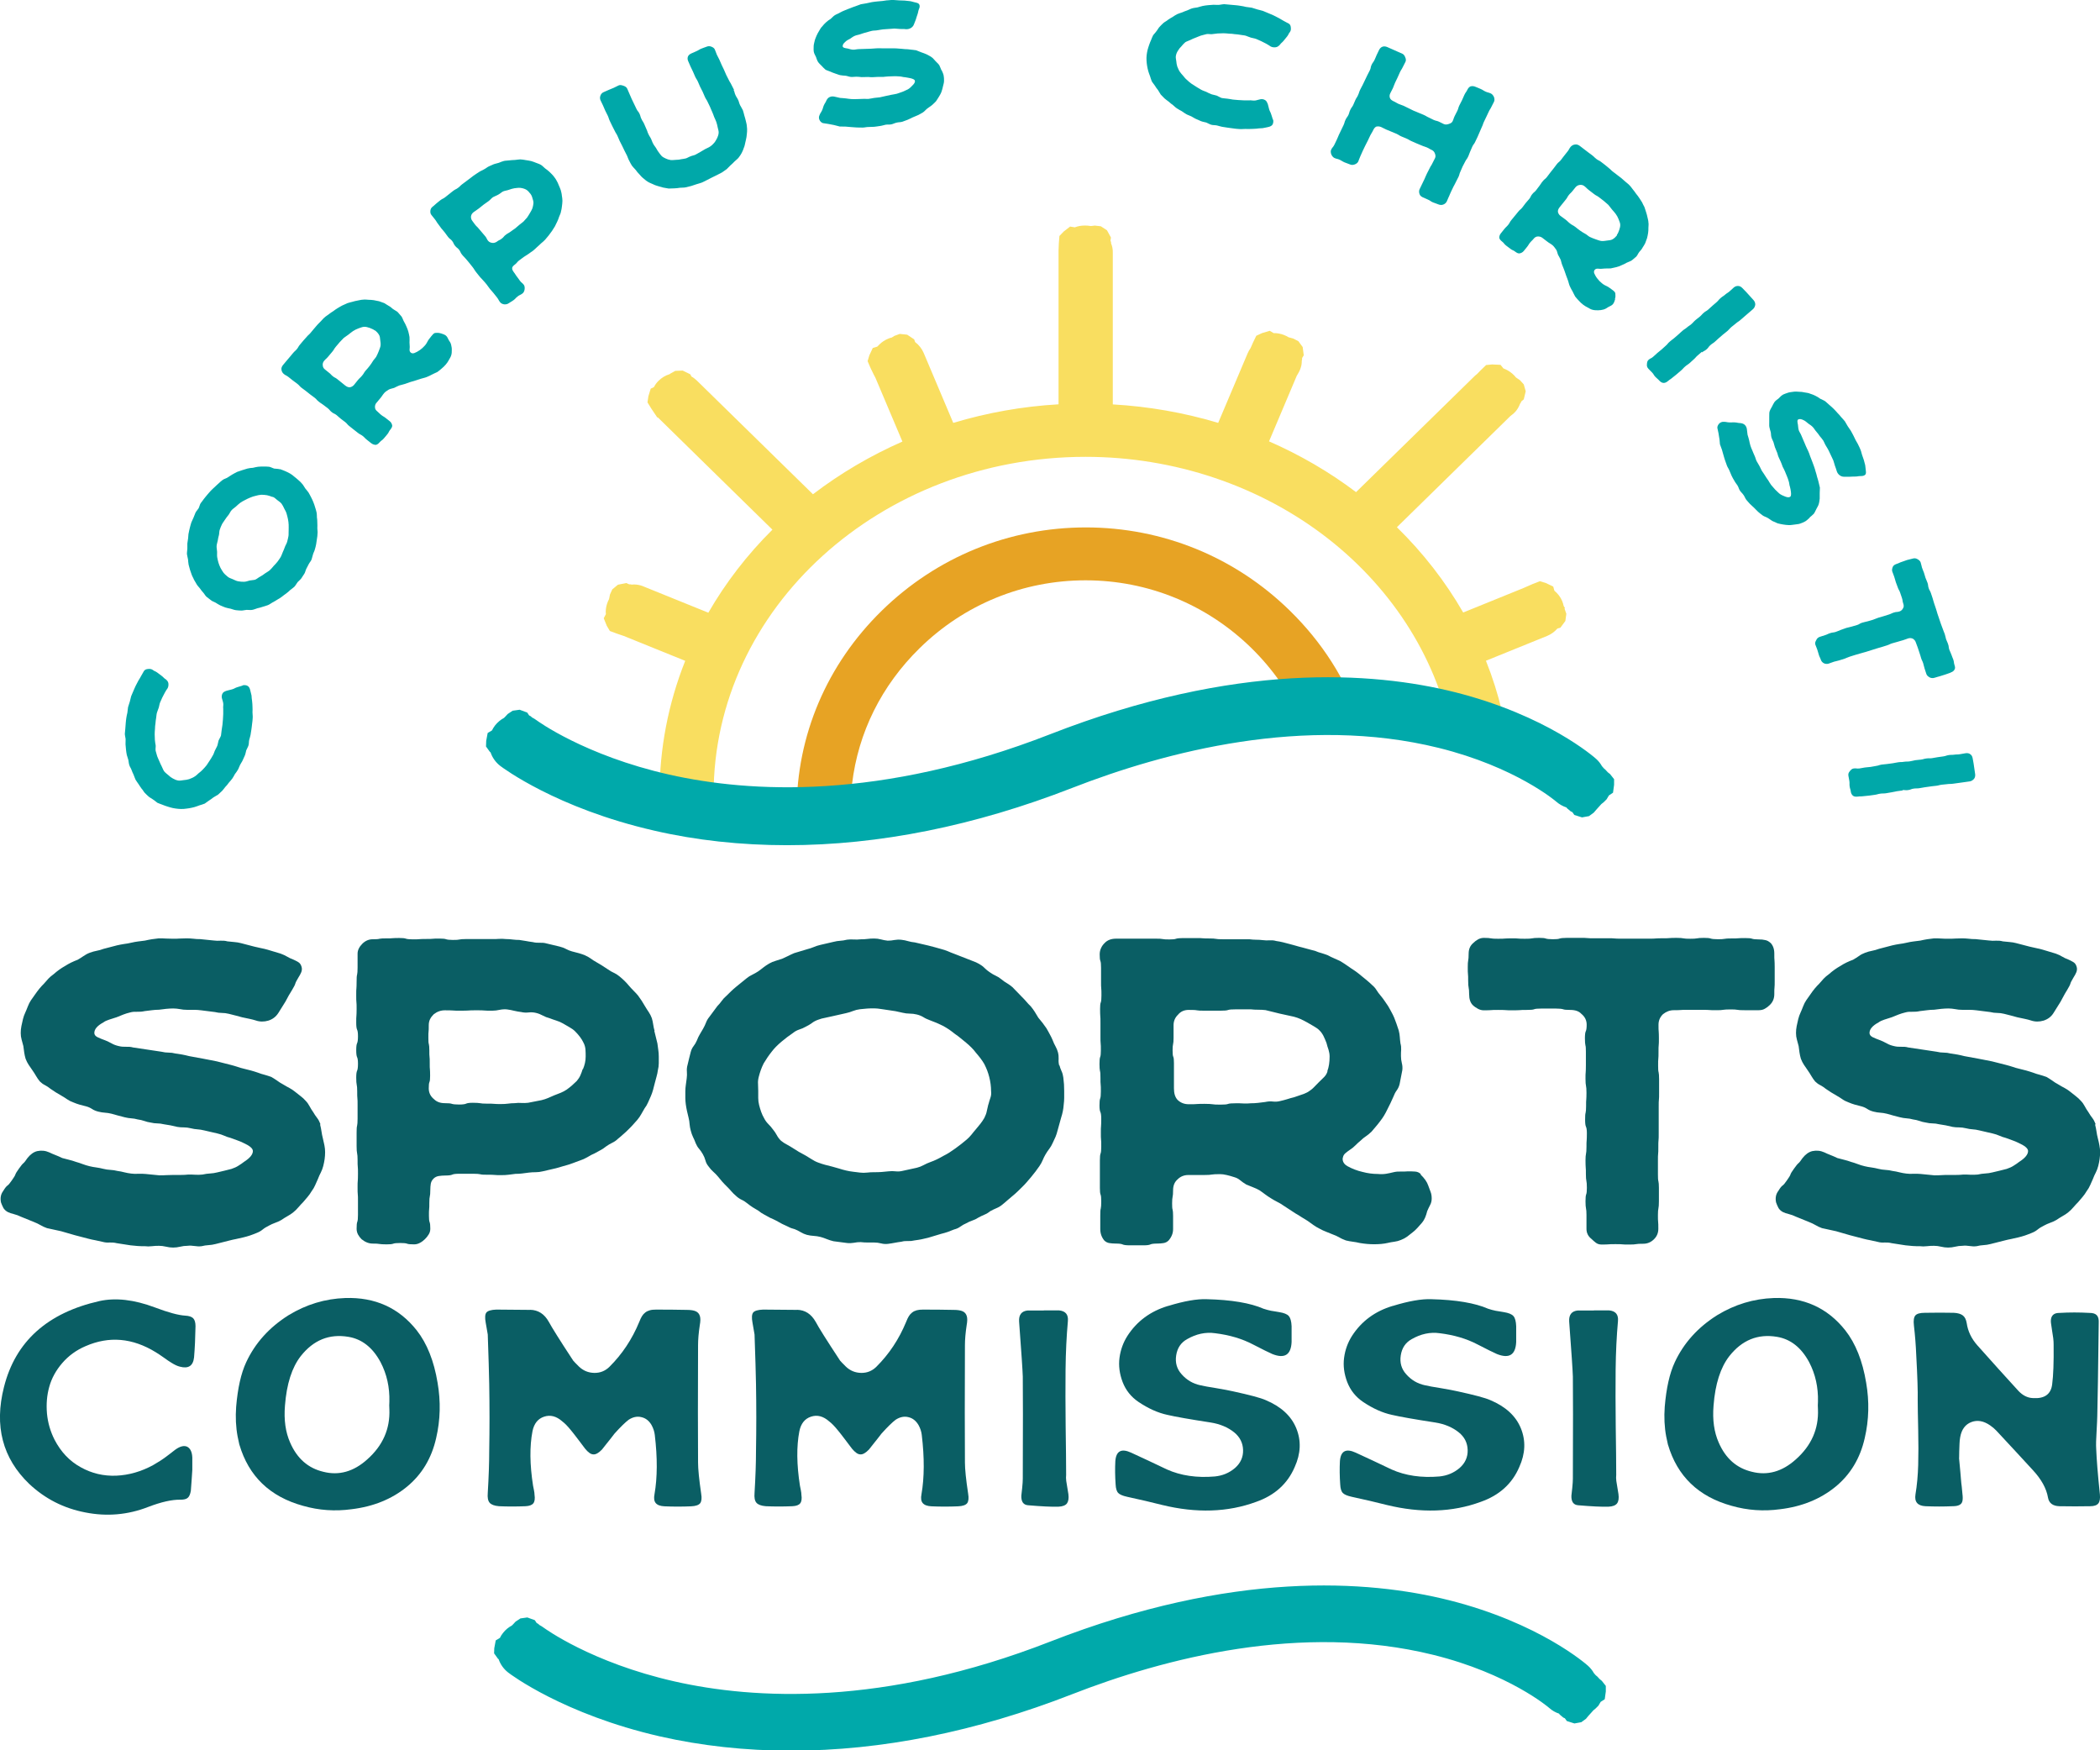 <?xml version="1.0" encoding="UTF-8"?><svg id="Layer_2" xmlns="http://www.w3.org/2000/svg" xmlns:xlink="http://www.w3.org/1999/xlink" viewBox="0 0 216 180"><defs><style>.cls-1{clip-path:url(#clippath);}.cls-2{fill:none;}.cls-2,.cls-3,.cls-4,.cls-5,.cls-6,.cls-7{stroke-width:0px;}.cls-3{fill:#00a8a9;}.cls-4{fill:#f9de60;}.cls-5{fill:#e7a324;}.cls-6{fill:#00a9aa;}.cls-7{fill:#0a5e64;}</style><clipPath id="clippath"><rect class="cls-2" width="216" height="180"/></clipPath></defs><g id="Layer_1-2"><g class="cls-1"><path class="cls-5" d="M139.86,74.04c-1.47-4.23-3.89-8.01-7.18-11.23-5.64-5.53-13.1-8.57-20.99-8.57s-15.35,3.04-21,8.57c-5.64,5.52-8.75,12.82-8.75,20.56,0,1.5,1.25,2.72,2.78,2.72h6.64l.03-.23c.05-.35.29-.73.83-.74,3.1-.04,6.07-1.03,8.94-1.98.56-.19,1.12-.37,1.68-.55.86-.27,1.72-.55,2.58-.83.65-.21,1.29-.42,1.94-.62l1.59-.51h-21.31c.63-5.3,3.03-10.13,6.96-13.98,4.59-4.5,10.65-6.97,17.06-6.97s12.47,2.48,17.06,6.97c2.22,2.18,3.97,4.69,5.19,7.47l.07.16h.18c1.64,0,3.36.04,5.42.09h.38s-.12-.35-.12-.35Z"/><path class="cls-4" d="M160.97,62.54l-.13-.21c-.04-.18-.09-.35-.16-.52-.17-.41-.45-.77-.8-1.06l-.12-.43-.76-.36-.61-.19-.72.28-.96.42-6.21,2.52c-1.84-3.19-4.13-6.14-6.82-8.77l11.67-11.43.24-.19c.22-.18.41-.39.55-.64.08-.14.15-.28.21-.44l.07-.1.06-.14.25-.21.2-.83-.2-.71-.39-.43-.31-.21-.1-.07c-.23-.29-.5-.52-.82-.71-.15-.09-.31-.16-.47-.22l-.3-.37-.86-.04-.62.06-.55.53-.38.39c-.1.08-.19.15-.27.23l-12.18,11.92c-2.74-2.07-5.75-3.82-8.95-5.22l2.85-6.74.18-.31c.14-.24.24-.51.3-.78.03-.16.04-.32.04-.48l.03-.11v-.15s.17-.28.17-.28l-.11-.85-.44-.6-.52-.27-.36-.1-.12-.03c-.31-.19-.66-.33-1.02-.39-.17-.03-.35-.05-.52-.04l-.41-.24-.8.24-.58.27-.33.68-.26.59c-.12.16-.21.34-.29.51l-3.04,7.18c-3.5-1.05-7.14-1.69-10.84-1.9v-15.5s0-.03,0-.05c0-.19,0-.38-.04-.56-.03-.16-.08-.31-.14-.46v-.12s-.06-.15-.06-.15l.05-.32-.41-.75-.63-.41-.62-.07-.34.04h-.12c-.36-.06-.73-.06-1.1,0-.17.03-.34.08-.5.14l-.48-.08-.66.51-.44.46-.06.75-.03.75v.18s0,.08,0,.12v15.51c-3.69.21-7.34.86-10.83,1.91l-3.04-7.19c-.19-.44-.49-.83-.88-1.12l-.1-.28-.72-.48-.76-.08-.55.2-.27.17c-.14.03-.26.07-.37.12-.35.14-.66.35-.91.6-.09.08-.16.15-.22.22l-.46.14-.35.75-.18.6.3.7.33.68.17.32h0s2.78,6.57,2.78,6.57c-3.29,1.45-6.39,3.27-9.2,5.42l-11.94-11.69c-.17-.16-.36-.31-.56-.42l-.12-.23-.78-.38-.76.03-.51.28-.08.06c-.42.13-.81.36-1.12.67-.2.19-.36.41-.49.66l-.33.16-.24.79-.09.62.4.65.62.92.03-.04s.06.06.09.09l11.71,11.47c-2.6,2.58-4.81,5.45-6.59,8.54l-6.57-2.66c-.26-.12-.54-.2-.82-.23-.16-.02-.33-.02-.49,0l-.15-.03h-.12s-.29-.13-.29-.13l-.86.17-.58.48-.24.53-.07.36-.03.12c-.17.32-.28.67-.32,1.03-.02.17-.02.34,0,.51l-.22.42.31.77.32.54.72.27.71.24,6.32,2.56c-1.75,4.4-2.64,9.02-2.64,13.74,0,1.5,1.25,2.72,2.78,2.72s2.78-1.22,2.78-2.72c0-19.15,17.16-34.72,38.26-34.72,9.13,0,17.97,2.98,24.9,8.38,6.85,5.34,11.42,12.71,12.86,20.74l.04.2h.21c1.27.08,2.54.49,3.77,1.23.45.27.87.66,1.32,1.08l.65.6-.06-.68c-.31-3.62-1.15-7.18-2.51-10.58l6.29-2.55c.41-.17.76-.42,1.04-.74l.02-.02.31-.09.51-.69.1-.74-.19-.54Z"/><path class="cls-6" d="M49.99,76.77l.02-.58.15-.81.44-.26h0c.09-.19.2-.36.33-.53.26-.32.57-.58.91-.76l.13-.13.25-.27.51-.34.72-.1.78.29.19.29.17.09.13.12c.16.08.32.18.47.29.05.04,4.92,3.62,13.64,5.59,8.25,1.86,21.74,2.66,39.21-4.16,19.04-7.43,33.15-6.44,41.63-4.31,9.43,2.38,14.3,6.67,14.5,6.85.25.22.45.48.6.75l.2.23.17.15.23.25.24.19.41.52v.58s-.11.81-.11.81l-.42.28-.24.4-.29.29-.25.2-.54.6-.24.28-.49.36-.72.13-.79-.25-.2-.29-.17-.08-.36-.3-.08-.1c-.38-.13-.74-.33-1.05-.6-.04-.04-4.17-3.57-12.1-5.53-13.73-3.39-28.07.37-37.69,4.12-10.01,3.9-19.87,5.89-29.32,5.89-4.75,0-9.36-.5-13.68-1.5-10.07-2.31-15.59-6.48-15.82-6.65-.48-.37-.82-.86-1-1.39l-.08-.07-.39-.54Z"/><path class="cls-6" d="M50.82,170.07l.02-.57.15-.8.43-.26h0c.09-.19.2-.36.33-.52.25-.32.56-.57.9-.75l.13-.13.25-.27.5-.33.71-.1.77.28.19.29.16.09.13.12c.16.08.31.18.46.29.05.03,4.85,3.57,13.44,5.51,8.13,1.84,21.43,2.62,38.64-4.1,18.77-7.32,32.67-6.35,41.03-4.25,9.29,2.34,14.09,6.57,14.29,6.75.24.22.44.47.59.74l.19.22.17.14.23.25.23.19.41.52v.57s-.11.8-.11.8l-.42.27-.23.39-.28.28-.24.2-.53.59-.23.28-.48.35-.71.13-.78-.25-.2-.28-.17-.08-.36-.3-.07-.1c-.37-.12-.72-.32-1.03-.6-.04-.04-4.11-3.52-11.93-5.45-13.53-3.34-27.66.36-37.14,4.06-9.87,3.85-19.59,5.8-28.9,5.8-4.69,0-9.22-.5-13.49-1.47-9.92-2.28-15.36-6.38-15.59-6.56-.48-.37-.81-.85-.99-1.37l-.08-.07-.38-.53Z"/><path class="cls-3" d="M24.96,70.48c.16-.04.36-.03.51.06.14.08.22.24.26.41.04.19.1.38.14.57.02.19.02.39.06.58.02.2.04.39.04.59.02.19,0,.38,0,.57,0,.2.04.39.02.59,0,.2-.04.39-.06.59-.01.18-.05.37-.07.57-.04.19-.05.37-.09.57-.03.18-.1.35-.14.52-.04.19-.02.38-.07.55-.05.17-.16.34-.23.51-.05.17-.07.35-.14.52-.07.17-.16.34-.23.51-.07.17-.19.31-.26.46-.09.17-.14.36-.23.51-.09.17-.21.31-.31.45-.08.15-.17.32-.27.46-.11.16-.24.28-.36.43-.1.15-.22.29-.34.41-.12.14-.23.31-.35.43l-.41.38c-.15.1-.32.18-.47.28-.16.12-.31.24-.45.32-.17.1-.31.24-.45.32-.18.08-.36.12-.54.18-.18.06-.35.14-.52.18-.18.06-.37.08-.55.12-.19.02-.37.06-.56.07-.19.02-.38,0-.56-.01-.18-.01-.37-.05-.55-.08-.18-.03-.36-.1-.54-.15-.18-.05-.35-.12-.53-.19-.17-.07-.35-.12-.52-.2-.15-.1-.27-.23-.44-.33-.15-.12-.32-.19-.45-.3-.14-.14-.29-.25-.41-.39-.12-.13-.2-.31-.33-.44-.1-.15-.21-.29-.31-.46-.1-.15-.21-.29-.31-.46-.08-.16-.12-.33-.2-.51-.08-.16-.15-.32-.21-.49-.06-.18-.18-.32-.23-.5-.06-.17-.06-.36-.1-.53-.04-.17-.12-.35-.16-.52-.04-.19-.06-.36-.08-.54-.02-.17-.03-.35-.05-.54,0-.18.01-.36.01-.55-.02-.19-.08-.36-.08-.54,0-.18.05-.36.05-.54l.04-.54c.02-.18.03-.36.06-.53.02-.18.07-.37.11-.55.04-.19.03-.38.07-.57.05-.19.13-.38.18-.57.05-.17.09-.37.14-.56.07-.19.16-.35.23-.54.07-.19.16-.35.23-.52l.27-.52c.11-.18.22-.35.3-.51.11-.16.18-.35.29-.51.1-.14.26-.19.41-.2.17-.02.32-.01.47.08.21.17.26.12.49.29l.44.33c.23.17.2.22.44.37.13.11.24.24.26.41.02.17,0,.35-.08.5-.1.15-.21.29-.29.46l-.26.5c-.07.17-.15.32-.22.49-.07.17-.09.37-.14.54-.05.17-.14.34-.19.53-.05.17-.05.35-.08.53-.04.19-.05.37-.07.57-.03.18-.05.37-.05.56-.02.2-.03.38-.03.56,0,.2.02.39.02.57.02.19.04.37.08.56.02.19-.04.39,0,.57.04.19.12.37.16.56.06.17.16.36.22.51.08.2.16.36.24.52.1.18.15.38.26.52.12.15.29.27.43.39.14.14.29.25.46.34.17.1.34.17.54.21.2.03.38-.02.57-.04.19-.02.38-.04.56-.1.18-.08.36-.13.54-.25.17-.1.31-.24.44-.36.15-.12.31-.24.43-.38.14-.14.26-.28.39-.44l.31-.47c.11-.16.21-.33.3-.49.11-.16.16-.35.23-.52.09-.17.17-.33.25-.5.07-.19.09-.39.14-.56.07-.17.2-.35.25-.52.04-.19.03-.38.07-.57.03-.18.05-.36.08-.53l.05-.56c0-.18.03-.36.03-.54v-.55c-.03-.19.03-.38,0-.56-.02-.19-.1-.35-.14-.54-.04-.17,0-.35.07-.48.08-.15.25-.21.41-.27q.28-.08.55-.14c.28-.08.27-.13.53-.22.28-.08.28-.09.56-.17"/><path class="cls-3" d="M28.03,51.11c-.18-.08-.37-.13-.56-.18-.19-.03-.38-.05-.59-.05-.19.01-.4.06-.58.11-.18.04-.38.1-.56.18-.18.08-.36.15-.53.25-.16.08-.35.18-.5.29-.16.12-.31.26-.45.39-.15.13-.32.23-.44.37-.13.14-.2.34-.32.49-.12.16-.25.3-.35.47-.09.16-.23.31-.32.49-.09.18-.16.36-.22.53-.07.19-.05.39-.09.57-.05.19-.1.37-.12.56-.04.2-.11.39-.12.58-.01.19.04.38.05.58.01.18-.02.38.01.56.03.19.08.39.13.57.06.18.13.37.21.53.1.18.2.35.31.5.13.16.29.29.43.41.14.12.34.18.53.26.18.08.36.18.55.21.19.03.4.06.59.05.21,0,.39-.08.59-.13.18-.04.38-.03.58-.09.18-.08.33-.23.52-.32.16-.09.32-.19.48-.32.16-.11.34-.2.49-.33.15-.13.26-.28.39-.43.13-.14.27-.27.39-.43.11-.15.23-.31.33-.48.09-.15.15-.35.23-.53.09-.18.15-.36.22-.54.07-.19.19-.35.23-.53.05-.19.1-.39.13-.57.03-.18,0-.39.02-.59.01-.19,0-.39,0-.58,0-.2-.04-.38-.07-.57-.05-.2-.08-.38-.14-.56-.05-.18-.15-.36-.24-.52-.08-.17-.17-.36-.28-.51-.13-.16-.29-.25-.45-.38-.15-.11-.28-.27-.47-.33M28.78,48.24c.17.06.37.13.53.2s.35.16.51.25c.16.09.31.2.45.33.15.11.28.23.42.35.14.12.27.24.4.4.12.13.2.31.31.46.11.15.24.27.34.43.09.14.17.32.26.48.08.17.17.33.23.5.06.17.14.34.18.52.05.18.12.35.15.53.04.18.03.37.04.55.04.18.03.37.04.55.02.17,0,.35,0,.54,0,.18.05.36.02.54,0,.18-.03.36-.06.55l-.08.54c-.04.18-.07.36-.13.53-.04.18-.14.33-.19.51-.06.17-.09.36-.15.53-.06.17-.21.32-.29.48-.08.16-.16.32-.25.48-.08.16-.11.36-.21.52-.09.15-.21.3-.3.46-.11.15-.27.27-.39.4-.11.15-.2.33-.33.47-.12.12-.29.22-.43.34-.13.14-.28.25-.42.36-.15.11-.31.22-.44.33-.15.11-.31.22-.47.3-.15.11-.32.19-.48.28-.16.08-.31.22-.48.28-.18.08-.36.11-.53.17-.17.06-.36.11-.54.15-.19.05-.35.14-.55.17-.18.04-.38-.01-.57,0s-.36.07-.54.07c-.2-.01-.38-.01-.57-.04-.17-.02-.36-.1-.54-.15-.18-.04-.37-.07-.55-.13-.17-.06-.34-.14-.51-.21-.17-.08-.32-.18-.48-.28-.16-.09-.36-.14-.5-.27-.15-.11-.3-.22-.43-.33-.14-.12-.22-.3-.34-.43-.14-.14-.23-.28-.34-.43-.11-.15-.25-.27-.34-.43l-.28-.48c-.06-.17-.17-.32-.23-.5-.06-.17-.12-.33-.18-.52-.04-.18-.1-.34-.14-.52-.04-.18-.04-.38-.06-.54-.03-.19-.09-.36-.11-.54-.01-.18.03-.36.04-.56,0-.18,0-.36,0-.54l.08-.54c.03-.19.01-.37.06-.55.04-.18.07-.36.12-.54.04-.18.1-.35.15-.53.06-.17.16-.32.23-.51.08-.16.12-.34.2-.5.08-.16.22-.29.32-.45.09-.18.11-.36.21-.52.1-.15.24-.29.33-.44.11-.15.24-.29.35-.43.13-.14.24-.29.36-.41.13-.14.27-.26.41-.39.14-.12.26-.26.4-.37.14-.12.27-.26.42-.36.16-.11.36-.15.51-.25.17-.1.31-.21.47-.3.16-.08.32-.19.5-.27l.53-.18c.17-.06.36-.11.52-.16.19-.05.38-.07.57-.08.18-.04.37-.09.54-.11.19-.01.38-.03.56-.02.2,0,.39,0,.56.02.19.03.36.14.54.19.19.03.38.01.56.07"/><path class="cls-3" d="M38.54,33.98c-.16-.13-.35-.18-.52-.26-.19-.06-.39-.13-.6-.11-.18.02-.37.1-.57.17-.18.07-.36.15-.54.27-.16.11-.32.24-.47.36-.15.12-.33.22-.49.35-.14.14-.27.29-.41.43l-.39.46c-.21.25-.17.28-.37.52l-.42.5c-.2.24-.23.21-.44.46-.1.13-.15.3-.12.46.01.15.08.3.23.41l.41.33c.22.17.19.2.39.36.21.17.25.13.45.29l.41.33q.21.17.41.33c.14.11.29.19.46.19.16-.01.33-.11.44-.23.21-.25.2-.26.4-.5.21-.25.24-.23.45-.48.2-.24.16-.27.37-.52.13-.15.27-.29.39-.46.13-.15.23-.33.33-.48.11-.19.27-.32.36-.48.11-.19.17-.37.25-.55.07-.2.16-.38.19-.57.03-.21-.01-.41-.03-.58-.02-.2-.03-.42-.14-.57-.1-.17-.24-.31-.41-.44M45.34,34.28c.19.06.38.12.52.23.14.11.22.31.3.47.11.15.2.3.24.47.04.18.08.36.07.54,0,.18,0,.37-.06.55-.05.17-.15.32-.25.5-.08.15-.18.3-.31.45-.12.14-.26.28-.42.41-.15.12-.29.26-.45.36-.17.09-.38.16-.55.26-.16.08-.35.19-.53.25-.19.08-.38.11-.57.17-.18.07-.38.11-.56.18l-.57.17c-.19.06-.38.14-.54.19-.2.07-.4.1-.59.16-.18.07-.36.17-.53.25-.2.07-.41.09-.56.18-.2.12-.37.24-.47.36-.21.25-.18.27-.39.52l-.41.49c-.11.12-.15.29-.14.45,0,.17.1.31.24.42.21.17.19.2.41.37.2.16.22.13.44.3l.43.34c.14.11.22.27.25.43.02.15-.09.3-.19.43-.19.22-.13.27-.31.48l-.36.43c-.19.22-.24.18-.42.38-.12.14-.24.25-.4.28-.17,0-.33-.06-.48-.17l-.44-.35c-.23-.18-.2-.21-.43-.39-.23-.18-.26-.14-.48-.31l-.46-.36q-.23-.18-.44-.35c-.23-.18-.19-.22-.42-.41-.23-.18-.24-.17-.45-.34-.23-.18-.22-.2-.44-.38-.23-.18-.28-.13-.49-.3-.23-.18-.19-.22-.42-.41-.23-.18-.24-.17-.45-.34-.23-.18-.25-.15-.48-.34-.23-.18-.19-.22-.41-.39-.23-.18-.24-.17-.47-.35l-.44-.35c-.23-.18-.24-.17-.47-.35-.21-.17-.18-.21-.41-.39-.23-.18-.24-.17-.47-.35l-.44-.35c-.23-.18-.27-.14-.48-.31-.14-.11-.23-.3-.24-.45-.03-.16.05-.34.16-.47l.35-.42q.18-.21.34-.4l.35-.42c.18-.21.2-.18.38-.39.18-.21.13-.24.31-.45l.35-.42c.18-.21.19-.2.35-.39.17-.21.2-.18.38-.39l.35-.42c.12-.14.24-.28.35-.41.13-.13.25-.27.38-.39.13-.13.25-.29.38-.39.14-.14.31-.22.45-.34.15-.12.29-.21.45-.31.15-.12.29-.21.45-.31.16-.08.31-.2.47-.27.18-.07.35-.16.5-.23.18-.07.37-.1.54-.15.19-.06.37-.1.54-.13.19-.03.38-.09.56-.09.19-.03.38,0,.56.01.18,0,.37.02.54.04.19.03.37.07.55.11.19.06.35.12.53.19.16.09.32.19.47.29.15.07.28.2.43.32.16.12.36.2.49.32l.39.45c.11.16.15.35.25.52.1.17.18.33.25.5.08.18.15.35.2.53.05.2.09.37.12.56.02.2,0,.4,0,.56,0,.22.04.4.02.57-.02.17-.03.32.06.42.08.11.24.17.42.1.18-.07.39-.18.57-.31.17-.12.35-.28.48-.43.17-.17.26-.37.35-.53.09-.16.23-.3.35-.47.13-.15.24-.32.42-.33.21-.02.39-.01.56.05"/><path class="cls-3" d="M54.51,19.88c-.12-.16-.25-.31-.43-.4-.16-.08-.36-.14-.57-.16-.18-.02-.38.02-.6.04-.19.03-.37.09-.57.16-.18.07-.38.08-.58.16-.17.08-.32.24-.5.33-.16.1-.36.16-.54.26-.17.11-.29.28-.45.4-.26.2-.27.18-.52.37-.26.2-.25.21-.5.4-.26.2-.27.18-.54.38-.13.1-.23.24-.26.4-.02.15,0,.33.12.48.16.2.14.21.31.42.17.21.2.19.36.39.17.21.18.2.34.4.17.21.18.2.34.4.17.21.12.25.28.45.11.14.29.21.46.22.15.02.32-.04.45-.13.23-.18.27-.13.5-.31.23-.17.19-.23.41-.39.23-.18.26-.15.49-.32.23-.18.24-.16.48-.34.15-.11.27-.25.42-.36.14-.12.31-.23.43-.34l.37-.41c.11-.15.2-.31.29-.46.1-.17.2-.33.26-.49.06-.18.09-.36.11-.54.01-.19-.06-.36-.11-.53-.04-.17-.11-.32-.24-.48M56.53,17.69c.13.13.27.25.38.39.12.16.24.3.32.46.11.17.17.33.24.5s.16.35.21.52c.04.17.1.36.11.55.03.18.06.36.06.54-.01.19-.02.38-.05.56-.02.18-.05.38-.1.55-.02.18-.12.34-.19.53-.05.17-.12.34-.2.51-.09.15-.15.34-.24.49l-.3.47c-.11.15-.23.3-.34.46-.12.14-.24.29-.36.43-.12.14-.27.25-.42.38-.13.12-.26.26-.4.37-.15.13-.27.27-.42.38-.23.17-.25.16-.48.34-.24.17-.26.15-.48.31l-.47.35c-.23.17-.19.23-.42.41-.13.1-.29.22-.3.38-.02.15.08.3.19.45.16.2.13.22.3.43.17.21.15.22.32.44.17.21.21.18.38.39.1.13.11.32.09.47-.02.15-.08.33-.22.43-.24.18-.27.13-.49.3-.23.17-.2.22-.42.38-.24.18-.26.15-.48.31-.15.11-.31.14-.48.13-.16-.02-.33-.09-.43-.22-.18-.23-.14-.26-.32-.49l-.35-.44c-.18-.23-.2-.22-.38-.44-.17-.21-.15-.22-.33-.45s-.19-.22-.38-.44c-.17-.21-.2-.19-.38-.42l-.35-.44c-.18-.23-.15-.25-.33-.48l-.35-.44c-.18-.23-.19-.22-.38-.45-.17-.21-.2-.19-.38-.42-.18-.23-.12-.27-.3-.5-.17-.21-.23-.17-.41-.4-.18-.23-.12-.27-.3-.5-.17-.21-.23-.17-.41-.4-.18-.23-.17-.24-.33-.45-.18-.23-.19-.22-.37-.44-.18-.23-.16-.24-.33-.45-.18-.23-.15-.25-.33-.48l-.36-.45c-.1-.13-.12-.27-.1-.45.02-.15.08-.28.22-.39.22-.16.2-.19.42-.36.2-.15.19-.17.41-.33.22-.16.25-.12.47-.29.22-.16.21-.18.43-.34.22-.17.21-.18.43-.34.22-.16.25-.12.47-.29.21-.15.18-.18.4-.35l.44-.33q.22-.16.44-.33c.15-.11.28-.23.44-.33.16-.12.33-.2.46-.3.17-.11.34-.16.49-.26.17-.08.32-.22.49-.3.17-.08.32-.15.5-.22.18-.07.37-.09.53-.15.18-.07.35-.15.53-.19.18-.04.37-.03.56-.06.19-.03.37-.03.55-.04.2-.01.38-.06.56-.06.2.01.38.04.54.07.19.04.39.05.57.1.18.05.34.11.51.18.18.07.35.12.52.22.14.09.28.24.41.35.16.11.29.22.43.34"/><path class="cls-3" d="M75.46,9.25c.12.24.07.27.19.53.12.26.16.25.28.51.08.16.1.35.2.54.08.16.19.31.28.51.06.17.1.35.15.54.06.17.1.35.15.54.04.18.1.37.11.57.03.19.03.36.02.56,0,.18-.05.38-.06.56-.04.18-.07.37-.12.55-.04.18-.07.37-.15.54-.06.17-.12.35-.22.53-.09.16-.19.32-.31.47-.11.15-.28.26-.42.4-.12.13-.26.26-.42.4-.13.12-.26.27-.4.4l-.47.33c-.16.09-.34.17-.52.27-.16.09-.35.16-.53.26-.17.07-.32.18-.51.26-.18.08-.34.19-.53.26-.17.07-.38.11-.55.17l-.54.18c-.2.05-.4.1-.58.14-.18.04-.4.02-.57.04-.21.03-.4.06-.58.06l-.58.02c-.2-.03-.38-.07-.57-.1l-.56-.16c-.19-.05-.36-.12-.52-.2-.19-.09-.38-.15-.53-.26-.17-.1-.31-.24-.45-.35-.16-.12-.27-.27-.4-.41-.14-.13-.25-.28-.36-.43-.14-.16-.28-.29-.39-.44-.1-.17-.2-.33-.28-.51-.1-.17-.15-.35-.22-.51-.09-.2-.19-.35-.26-.51l-.24-.5c-.12-.26-.14-.25-.26-.51-.12-.26-.11-.27-.23-.53s-.16-.25-.28-.51c-.12-.26-.14-.25-.26-.51l-.25-.52c-.12-.26-.09-.28-.21-.54-.12-.26-.14-.25-.26-.52-.12-.26-.11-.27-.23-.53l-.25-.52c-.07-.15-.07-.32-.02-.46.05-.16.16-.31.33-.38l.52-.23c.25-.11.26-.1.53-.22.25-.11.24-.13.51-.25.15-.07.34-.01.49.04.15.05.31.14.38.29.12.26.11.27.23.53.12.26.11.27.23.53l.25.52q.12.26.25.52c.12.26.19.23.31.49.12.26.07.28.2.54.12.26.16.24.28.51.12.26.11.27.23.53.12.25.08.26.21.52.12.26.16.25.28.51.08.16.11.32.21.48.07.15.2.29.28.42.09.14.16.3.27.43.11.15.2.29.32.41.12.12.29.19.43.26.15.07.3.12.5.15.15.01.33,0,.52-.02.16-.01.34-.01.52-.06.15-.03.35-.04.52-.09.16-.05.29-.15.47-.21.15-.07.34-.09.51-.17.18-.08.35-.21.5-.28.19-.11.34-.21.51-.3.18-.1.37-.16.5-.26.17-.11.31-.25.43-.39.13-.16.21-.33.3-.49.08-.17.14-.36.15-.54.01-.18-.06-.35-.1-.55-.04-.18-.07-.36-.14-.55-.06-.17-.14-.33-.22-.51-.06-.17-.13-.36-.21-.54-.12-.24-.1-.25-.22-.51l-.25-.52c-.12-.26-.16-.24-.28-.51-.12-.26-.11-.27-.23-.53-.12-.26-.14-.25-.26-.51-.12-.26-.11-.27-.23-.53-.12-.26-.16-.25-.28-.51s-.11-.27-.23-.53l-.25-.52c-.12-.26-.11-.27-.23-.53-.07-.15-.09-.31-.04-.46.06-.17.2-.27.35-.34l.52-.23c.27-.12.25-.15.5-.26.27-.12.28-.09.54-.2.17-.07.32-.08.48-.02.15.05.31.14.38.29.12.26.09.27.21.54.12.26.14.25.26.51s.11.27.23.53l.25.52c.12.26.11.27.23.53.12.26.14.25.26.51.12.26.16.25.28.51.12.26.14.25.26.51"/><path class="cls-3" d="M96.85,7.21c.07.17.17.35.21.55.04.18.04.38.04.56,0,.2-.07.38-.11.57-.04.17-.08.36-.15.54-.06.18-.16.34-.26.51-.1.15-.2.33-.31.48-.12.13-.28.28-.43.41-.14.12-.32.21-.46.33-.16.12-.28.29-.45.4-.15.1-.34.19-.51.28-.17.09-.36.14-.54.23-.17.07-.34.18-.53.25-.17.07-.37.13-.54.2-.19.06-.4.04-.58.09-.2.04-.36.14-.56.18-.2.04-.4,0-.6.04-.2.04-.37.11-.58.13-.2.04-.38.05-.59.08-.2.02-.39,0-.58.02-.21,0-.4.06-.59.06-.21,0-.42-.01-.6-.01-.19,0-.38-.04-.57-.04l-.59-.05c-.21-.01-.41,0-.6-.01-.2-.04-.38-.11-.58-.15l-.57-.11c-.22-.05-.42-.05-.58-.09-.18-.06-.29-.2-.35-.33-.07-.15-.08-.31,0-.48.1-.26.15-.25.26-.49.12-.26.08-.27.19-.53.12-.26.16-.25.26-.49.08-.16.18-.29.34-.36.16-.07.32-.08.5-.04.16.04.35.08.57.13.17.02.38.02.59.05.17.02.37.06.58.07.19.02.38,0,.58,0,.19,0,.39-.02.6-.02.19-.02.38.02.58,0,.19-.02.38-.07.58-.1l.57-.06c.2-.04.38-.09.58-.13.2-.04.4-.08.6-.13.2-.04.4-.06.58-.11.21-.08.41-.13.58-.2.21-.1.38-.16.55-.25.2-.11.34-.27.45-.38.19-.18.31-.35.27-.51-.02-.12-.21-.2-.47-.26-.16-.04-.35-.06-.55-.1-.19,0-.37-.08-.56-.08-.19-.02-.38-.02-.57-.02-.19,0-.37.02-.56.02s-.39.04-.55.05c-.21,0-.4-.01-.57,0-.19,0-.37.03-.56.03-.17.01-.36-.04-.55-.02-.17,0-.36.01-.54.01-.19-.02-.38-.04-.55-.04-.19,0-.37.04-.56.02-.19-.02-.36-.1-.53-.12-.19-.02-.38-.02-.56-.06-.19-.04-.34-.12-.52-.17-.18-.06-.34-.12-.51-.2-.17-.08-.36-.11-.5-.21-.15-.12-.26-.26-.4-.4-.12-.12-.26-.24-.36-.4-.09-.15-.14-.32-.2-.49-.07-.17-.18-.31-.22-.51-.04-.19-.02-.38-.02-.58,0-.18.06-.36.1-.55.04-.19.12-.35.19-.53.08-.18.16-.34.27-.51.1-.17.18-.33.32-.46.12-.15.24-.29.4-.43.13-.12.29-.24.46-.34.15-.12.26-.27.43-.38.17-.11.36-.16.53-.27.17-.09.34-.18.51-.24.19-.09.37-.14.56-.22.17-.07.35-.14.54-.2.17-.07.36-.14.54-.2.2-.04.38-.06.58-.1.2-.04.38-.09.56-.12.18-.04.37-.04.55-.07l.55-.05c.2-.02.38-.07.57-.07.2-.02.39-.04.56-.03.21,0,.38.04.57.04.19.02.39,0,.57.02l.56.06c.21.03.38.11.53.13.18.04.36.08.42.23.07.13.03.31-.04.46-.1.26-.06.29-.15.54s-.08.25-.17.53l-.2.51c-.12.33-.5.52-.86.48-.16-.03-.34,0-.57-.02-.17,0-.37-.04-.57-.04-.19,0-.37.04-.58.04-.18.02-.37.02-.58.04-.19.02-.38.06-.58.09-.18.04-.37.02-.57.06-.2.04-.39.11-.57.16-.2.04-.39.11-.57.17-.21.08-.41.1-.59.17-.19.07-.35.2-.5.3-.2.11-.39.2-.5.32-.21.17-.31.35-.28.49.03.14.24.17.51.21.18.04.36.12.59.12.19,0,.38-.06.59-.06l.6-.02c.2-.02.41,0,.6-.02.21,0,.41-.04.58-.04.2-.02.4,0,.58,0h.6c.19,0,.38,0,.56,0,.21,0,.4.01.59.03.19,0,.38.04.57.05.21.01.4.01.6.05.19.03.38.03.58.07.18.06.35.15.53.21.2.07.38.13.55.21.17.1.35.17.51.29.15.1.26.26.4.4.12.14.28.26.39.42.09.17.14.34.22.52"/><path class="cls-3" d="M130.95,12.31c.04.15.02.35-.06.5-.08.13-.25.21-.43.25-.2.04-.39.09-.59.12-.19.02-.4.01-.59.05-.21.01-.4.03-.61.03-.19.02-.4,0-.58,0-.21,0-.4.03-.61.01-.21,0-.4-.04-.61-.06-.19-.02-.38-.06-.59-.08-.2-.04-.38-.05-.58-.09-.18-.03-.35-.1-.54-.14-.2-.04-.39-.02-.57-.07-.18-.05-.34-.16-.52-.23-.18-.05-.36-.07-.54-.14-.17-.07-.34-.16-.52-.23-.17-.07-.32-.19-.47-.26-.17-.09-.37-.14-.52-.23-.17-.09-.32-.21-.47-.31-.15-.08-.32-.17-.47-.27-.17-.1-.29-.24-.44-.36-.15-.1-.29-.22-.42-.34-.15-.12-.31-.22-.44-.34l-.39-.4c-.1-.15-.18-.31-.28-.46-.12-.15-.24-.3-.32-.45-.1-.16-.24-.3-.32-.45-.08-.18-.12-.35-.18-.53-.06-.18-.14-.34-.18-.51-.06-.18-.08-.36-.12-.54-.02-.19-.06-.36-.06-.54-.02-.19,0-.37.01-.55.02-.18.05-.35.09-.53.04-.18.11-.35.16-.52.05-.17.13-.34.2-.51.07-.17.13-.34.22-.51.1-.14.24-.26.35-.43.12-.14.19-.31.31-.43.14-.14.26-.28.4-.4s.32-.19.46-.32c.15-.1.3-.2.47-.29.15-.1.3-.2.47-.29.17-.08.34-.12.53-.19.17-.08.33-.14.51-.2.18-.06.34-.17.51-.21.18-.06.37-.06.55-.1.18-.04.36-.12.54-.15.19-.04.37-.06.56-.08.17-.02.36-.02.55-.04.19,0,.37.02.56.01.19-.02.37-.07.56-.07.19,0,.37.05.55.05l.56.05c.18.02.37.03.55.07.19.02.38.07.56.11.2.04.39.04.59.08.2.05.39.13.58.18.18.05.38.09.57.15.19.07.36.16.55.23.19.07.36.16.54.23l.53.27c.18.11.35.21.52.3.17.11.36.18.53.28.15.1.19.26.2.4.02.17.01.31-.09.46-.17.2-.12.25-.3.47l-.35.43c-.18.22-.23.19-.39.42-.12.12-.25.23-.43.25-.17.02-.36,0-.51-.08-.15-.1-.3-.2-.47-.29l-.51-.26c-.17-.07-.33-.15-.5-.22-.17-.07-.38-.09-.55-.14-.18-.05-.35-.14-.54-.2-.18-.05-.37-.05-.55-.09-.2-.04-.38-.05-.59-.07-.18-.03-.38-.05-.57-.05-.2-.02-.39-.04-.58-.04-.21,0-.4.01-.59.02-.19.02-.38.04-.58.07-.19.02-.41-.04-.58,0-.2.04-.38.11-.57.15-.18.06-.37.15-.53.21-.2.07-.37.15-.53.23-.19.09-.39.15-.54.24-.15.12-.28.28-.4.42-.14.14-.26.28-.35.44-.11.16-.18.33-.22.53s.02.37.04.56c.02.19.04.37.1.55.08.18.14.35.25.52.1.16.24.3.36.44.12.15.24.3.39.42.14.14.29.26.45.38l.48.31c.17.1.33.21.5.3.17.1.36.16.54.23.17.09.34.17.51.24.19.07.4.09.57.15.18.07.36.2.53.25.2.04.39.04.59.07.18.03.36.05.55.09l.57.05c.19,0,.37.03.56.03h.56c.19-.02.39.04.58.02.19-.02.36-.1.55-.13.18-.04.36,0,.49.08.15.08.21.24.28.4q.08.27.14.54c.08.27.13.26.21.52.08.27.1.27.17.54"/><path class="cls-3" d="M149.03,20.21c-.12.26-.11.27-.22.51-.08.16-.24.29-.4.33-.15.05-.32.03-.49-.04-.27-.12-.28-.09-.54-.2-.27-.12-.24-.17-.5-.28l-.52-.23c-.17-.08-.3-.18-.35-.34-.05-.14-.07-.33,0-.49l.26-.54q.12-.26.26-.54c.13-.28.11-.28.24-.54.13-.28.15-.27.28-.55.12-.26.16-.24.29-.52.12-.26.14-.25.27-.53.07-.15.04-.34-.03-.49-.05-.14-.16-.27-.32-.34-.25-.11-.24-.15-.5-.26-.25-.11-.27-.08-.54-.2-.25-.11-.26-.1-.53-.22l-.52-.23c-.25-.11-.24-.15-.5-.26-.25-.11-.26-.1-.53-.22-.25-.11-.24-.15-.5-.27-.25-.11-.26-.1-.53-.22-.25-.11-.26-.1-.53-.22-.25-.11-.24-.13-.51-.25-.15-.07-.34-.09-.51-.05-.15.07-.25.22-.32.37-.13.28-.16.26-.29.52l-.26.55c-.12.26-.14.25-.27.53l-.26.54c-.13.28-.12.28-.24.54-.13.28-.1.29-.22.55-.08.16-.24.25-.39.3-.17.06-.33.05-.48-.02-.27-.12-.28-.09-.53-.2-.27-.12-.25-.15-.5-.27-.27-.12-.29-.07-.54-.18-.17-.08-.27-.24-.33-.38-.05-.14-.09-.34,0-.5.12-.24.18-.21.31-.47l.25-.52c.12-.24.1-.25.22-.51l.25-.52q.12-.26.24-.5c.12-.26.07-.28.2-.54.12-.26.17-.24.29-.48.12-.26.07-.28.2-.54.12-.26.17-.24.29-.48.12-.26.11-.27.23-.53.12-.26.16-.24.27-.49.12-.26.09-.28.21-.54.12-.26.14-.25.26-.5l.25-.52q.12-.26.24-.5c.12-.26.14-.25.26-.51.12-.24.05-.27.17-.54.12-.26.17-.24.3-.5.12-.24.1-.25.22-.51l.25-.52c.07-.15.2-.29.34-.34.15-.07.35-.04.51.03l.52.23q.25.11.52.23l.52.23c.15.07.24.23.29.37.07.15.09.32.02.46-.13.28-.15.27-.28.55-.12.26-.16.24-.29.52-.12.26-.11.27-.24.54l-.26.54c-.13.28-.1.29-.22.55-.13.28-.15.27-.27.53-.08.16-.1.33-.03.5.05.14.21.25.36.32.27.12.25.15.51.27.27.12.28.09.53.2.27.12.26.14.51.25.27.12.26.14.51.25.27.12.28.1.53.22.27.12.28.1.53.22.27.12.25.15.5.26.27.12.26.14.51.25.27.12.29.07.54.18.27.12.26.14.51.25.17.07.32.05.5-.01.15-.05.32-.11.4-.28.12-.26.09-.28.22-.55.13-.28.15-.27.27-.53.13-.28.08-.3.21-.56.13-.28.15-.27.27-.53.13-.28.12-.28.24-.54.13-.28.18-.26.31-.53.07-.15.18-.29.33-.35.16-.04.34-.03.51.05.27.12.28.1.53.22.25.11.24.15.5.27.25.11.27.07.54.19.15.07.26.22.33.38.05.14.07.33,0,.47-.12.26-.14.25-.26.51-.12.26-.16.25-.28.51l-.24.51q-.12.26-.25.52c-.12.24-.08.26-.21.52-.12.26-.11.27-.23.53-.12.26-.11.27-.22.51l-.25.52c-.12.26-.18.24-.29.48-.12.26-.11.27-.23.53-.12.26-.09.28-.21.52-.12.26-.17.24-.3.5-.12.26-.14.25-.26.5-.12.26-.11.27-.23.53-.12.24-.07.27-.19.53-.12.26-.14.25-.26.51-.11.25-.13.24-.26.5l-.25.52c-.12.24-.1.25-.22.51"/><path class="cls-3" d="M166.3,24.16c.13-.15.18-.34.25-.51.06-.18.12-.38.1-.59-.02-.18-.11-.36-.18-.55-.07-.17-.16-.35-.29-.52-.11-.15-.25-.3-.38-.45-.12-.14-.24-.32-.37-.47-.15-.14-.31-.26-.46-.4l-.48-.37c-.26-.2-.3-.16-.54-.35l-.52-.4c-.25-.19-.22-.22-.48-.42-.13-.1-.31-.14-.47-.11-.15.02-.3.09-.42.23l-.33.41c-.17.21-.2.19-.36.39-.17.21-.13.24-.29.44l-.33.41q-.17.21-.33.41c-.11.14-.19.29-.18.46.02.15.12.32.25.42.26.2.27.19.52.38.26.2.24.23.5.43.25.19.28.15.54.35.16.12.31.26.48.37.16.12.34.22.5.31.2.1.33.26.5.34.2.1.39.16.57.23.21.07.4.15.59.18.21.03.42-.02.6-.04.21-.02.43-.04.59-.14.17-.1.31-.24.45-.41M166.13,30.77c-.06.18-.11.37-.23.51-.11.14-.32.21-.48.3-.16.11-.31.2-.48.25-.18.05-.37.08-.56.08-.18,0-.38,0-.57-.05-.18-.04-.33-.14-.51-.24-.15-.07-.31-.17-.47-.29-.15-.11-.29-.25-.43-.4-.12-.14-.27-.28-.38-.43-.1-.17-.18-.36-.27-.53-.09-.16-.2-.34-.27-.51-.09-.18-.12-.37-.18-.55-.07-.17-.12-.37-.2-.54l-.19-.55c-.06-.18-.15-.37-.21-.53-.08-.19-.11-.38-.17-.57-.07-.17-.19-.35-.27-.51-.08-.19-.1-.4-.2-.54-.13-.19-.25-.35-.38-.46-.26-.2-.28-.17-.54-.37l-.51-.39c-.13-.1-.31-.14-.46-.13-.17,0-.32.1-.43.24-.17.21-.2.19-.37.4-.16.2-.13.22-.3.43l-.34.42c-.11.14-.27.22-.44.25-.15.02-.31-.08-.44-.18-.23-.18-.28-.12-.49-.29l-.45-.34c-.23-.18-.19-.24-.4-.4-.14-.11-.26-.23-.3-.39,0-.17.05-.33.17-.47l.35-.44c.18-.22.21-.2.4-.43.18-.23.14-.26.31-.47l.37-.45q.18-.23.36-.44c.18-.23.23-.19.41-.42.18-.22.17-.24.34-.45.18-.23.2-.21.38-.44.18-.23.12-.27.3-.48.18-.23.23-.19.41-.42.18-.23.17-.24.34-.45.18-.23.15-.25.34-.47.18-.23.23-.19.4-.4.18-.22.17-.23.35-.46l.35-.44c.18-.22.17-.24.35-.46.17-.21.21-.18.4-.4.18-.23.17-.24.35-.46l.35-.44c.18-.23.14-.26.31-.47.12-.14.3-.23.46-.24.17-.03.35.04.49.15l.43.33q.22.17.42.32l.44.33c.22.17.19.19.41.36.22.17.25.12.47.29l.43.33c.22.17.21.18.41.34.22.17.19.2.41.36l.43.33c.15.11.29.22.43.33.13.12.28.24.41.36.13.12.3.23.41.36.15.14.23.29.35.43.12.14.22.28.33.44.12.14.22.28.33.44.09.16.21.3.29.45.07.17.17.34.24.48.07.17.11.36.17.52.06.18.11.36.14.52.04.19.1.37.1.54.04.19,0,.37,0,.55,0,.18,0,.36-.03.53-.03.18-.06.36-.11.54-.06.18-.12.35-.19.52-.08.16-.18.32-.28.47-.07.15-.2.28-.32.42-.13.16-.19.35-.32.49l-.45.38c-.16.11-.36.16-.54.25-.17.1-.33.18-.51.25-.19.09-.36.16-.54.2-.2.05-.38.09-.58.13-.21.02-.41,0-.58.01-.22.01-.41.05-.59.03-.17-.02-.33-.03-.43.06-.11.08-.17.24-.1.41.07.17.19.38.33.55.12.16.29.34.45.46.18.16.38.25.55.33.17.08.32.22.49.33.16.12.33.23.35.41.02.2.02.38-.04.54"/><path class="cls-3" d="M175.05,36.18l-.44.38c-.21.18-.18.21-.4.4-.22.19-.21.2-.43.39-.21.18-.23.15-.45.34-.22.19-.2.22-.42.41l-.43.37c-.22.19-.23.18-.46.37-.22.19-.24.16-.45.34-.14.12-.3.21-.46.2-.16,0-.32-.11-.43-.23-.2-.22-.22-.19-.41-.39-.2-.21-.15-.25-.34-.45-.2-.21-.21-.2-.39-.4-.12-.13-.17-.29-.14-.45,0-.15.03-.34.17-.46.21-.18.26-.12.48-.32.22-.19.21-.2.42-.38.22-.19.23-.18.45-.37.22-.19.21-.2.42-.38.22-.19.18-.23.41-.42.22-.19.23-.18.44-.35l.44-.38c.21-.18.19-.19.42-.38.22-.19.25-.16.47-.35.21-.18.23-.15.45-.34.22-.19.2-.22.42-.41.21-.18.22-.17.44-.35.22-.19.2-.22.42-.41.22-.19.26-.15.46-.33.22-.19.21-.2.43-.39l.43-.37c.22-.19.18-.23.41-.42.22-.19.24-.16.45-.34.22-.19.25-.16.47-.35.22-.19.21-.2.43-.39.12-.11.29-.17.44-.16.17,0,.32.08.45.22.18.2.2.19.39.4l.38.42q.18.2.38.42c.11.12.18.3.17.46-.02.16-.09.34-.23.46l-.43.37q-.22.19-.43.37l-.44.38c-.22.19-.24.16-.45.34-.22.19-.23.18-.46.37-.22.19-.2.22-.4.4-.22.19-.23.18-.46.37l-.43.37c-.22.19-.21.2-.43.39-.21.18-.23.15-.45.34-.22.19-.17.24-.39.43-.21.18-.24.14-.48.32"/><path class="cls-3" d="M186.14,53.24c-.14.12-.28.27-.46.38-.16.09-.35.17-.53.23-.19.07-.39.06-.59.1-.18.02-.38.06-.57.05-.19,0-.38-.03-.58-.06-.18-.04-.39-.06-.57-.12-.17-.07-.36-.16-.54-.24-.16-.09-.31-.22-.47-.31-.18-.11-.38-.15-.54-.27-.15-.1-.3-.24-.45-.36-.14-.12-.27-.28-.41-.41-.13-.14-.29-.25-.43-.4-.13-.13-.25-.29-.38-.43-.12-.16-.18-.36-.29-.5-.11-.17-.27-.29-.37-.45-.11-.17-.14-.36-.25-.53-.11-.17-.23-.3-.32-.48-.11-.17-.19-.33-.28-.51-.09-.18-.14-.36-.22-.52-.07-.19-.2-.35-.26-.52-.07-.19-.13-.38-.2-.56-.07-.17-.1-.36-.16-.53l-.16-.56c-.06-.2-.15-.37-.2-.55-.03-.19-.02-.39-.06-.58l-.09-.56c-.03-.21-.1-.4-.12-.56,0-.18.1-.33.2-.44.12-.11.27-.18.46-.17.28,0,.29.05.56.06.29.02.29-.02.58,0,.29.02.29.06.56.07.18.02.35.07.47.19.12.12.19.27.21.44.01.16.05.35.07.57.04.17.12.35.16.56.04.17.07.36.13.55.05.18.13.34.21.53.06.17.15.35.23.54.08.16.11.35.2.53.08.16.2.32.29.5l.25.5c.11.17.22.31.32.48.11.17.21.34.33.49.11.17.2.35.31.49.15.17.27.32.4.46.16.15.29.29.43.41.18.15.38.22.52.28.24.11.45.15.59.07.11-.07.12-.26.09-.51-.01-.16-.06-.34-.1-.53-.07-.17-.06-.37-.12-.54-.05-.18-.11-.35-.18-.52-.06-.17-.15-.33-.21-.51-.06-.17-.17-.34-.24-.49-.08-.19-.12-.37-.2-.52-.07-.17-.16-.32-.23-.5-.07-.15-.09-.35-.17-.51-.06-.16-.14-.32-.2-.49-.05-.18-.1-.36-.15-.52-.07-.17-.16-.32-.21-.51-.05-.18-.03-.36-.07-.52-.05-.18-.11-.35-.14-.53-.03-.19,0-.35-.01-.54,0-.18,0-.35,0-.53.02-.18-.02-.37.04-.53.06-.18.16-.33.25-.5.08-.15.15-.32.26-.47.11-.13.26-.24.41-.35.14-.12.24-.27.41-.37.17-.1.36-.15.55-.22.18-.06.37-.07.56-.1.2-.03.38-.02.58,0,.2,0,.38.02.59.07.19.03.38.05.56.13.19.06.36.12.55.22.15.07.33.18.49.3.17.09.35.15.51.26.16.12.28.27.44.39.14.12.29.25.42.38.15.14.26.28.4.43.13.13.26.27.38.43.13.13.26.29.38.43.1.17.19.33.29.5.11.17.22.31.32.47.1.15.16.32.26.48l.24.49c.09.18.2.32.27.49.09.18.17.34.23.5.08.19.1.36.16.53.05.18.14.36.18.52l.14.53c.04.2.03.38.06.53.02.18.05.35-.07.46-.11.11-.29.13-.46.13-.28,0-.29.05-.58.05-.28,0-.27.01-.57.02h-.56c-.36,0-.67-.27-.76-.62-.03-.15-.11-.31-.18-.53-.06-.16-.09-.35-.16-.53-.07-.17-.16-.32-.24-.51-.08-.16-.15-.33-.24-.51-.08-.16-.19-.33-.29-.5-.1-.15-.15-.33-.25-.5-.11-.17-.24-.32-.36-.46-.1-.17-.24-.32-.35-.46-.15-.16-.24-.34-.37-.48-.14-.15-.31-.26-.46-.36-.18-.14-.33-.29-.48-.35-.24-.13-.45-.16-.57-.08-.13.07-.08.28-.03.54.03.17.02.37.09.58.06.17.19.33.26.52l.23.54c.09.18.15.37.23.54.07.19.18.36.24.51.09.18.14.36.2.53l.21.54c.06.17.13.34.19.51.07.19.12.37.17.55.07.17.1.36.15.54.06.2.12.37.16.56.03.19.1.36.13.55,0,.18-.02.37-.02.56,0,.21,0,.39,0,.57-.03.19-.04.38-.1.56-.04.17-.16.33-.24.5-.09.16-.15.34-.27.5-.13.14-.28.25-.43.38"/><path class="cls-3" d="M200.62,69.18c-.28.09-.27.11-.54.19l-.54.17c-.28.09-.29.07-.55.16-.18.06-.36.04-.5-.03-.14-.08-.3-.19-.35-.36l-.18-.55c-.09-.27-.06-.28-.15-.56-.09-.27-.13-.26-.21-.52-.09-.27-.07-.28-.17-.55l-.18-.54c-.09-.27-.11-.27-.2-.54-.05-.15-.15-.27-.29-.36-.14-.07-.3-.09-.48-.04-.28.09-.27.11-.54.19-.28.09-.29.07-.55.16-.28.09-.29.07-.57.16-.26.08-.25.12-.53.21l-.54.17c-.28.09-.29.07-.55.16l-.54.17q-.28.09-.54.17c-.28.09-.29.07-.57.16-.26.08-.27.07-.55.16l-.54.17c-.28.09-.27.12-.53.21l-.54.17c-.28.09-.29.06-.55.14-.28.09-.28.11-.56.2-.16.05-.34.03-.48-.04-.14-.07-.26-.2-.31-.35-.09-.27-.13-.26-.21-.52-.09-.27-.07-.28-.16-.53-.09-.27-.11-.27-.2-.52-.06-.17.02-.33.1-.47.06-.15.18-.26.34-.32l.56-.18c.26-.08.25-.12.53-.21.28-.09.3-.04.56-.12.28-.09.27-.12.53-.21.28-.09.28-.11.56-.2.26-.08.27-.05.56-.14.26-.08.27-.07.55-.16.26-.08.24-.15.52-.24.28-.09.29-.06.56-.14.28-.09.29-.07.55-.16.28-.09.27-.12.55-.21.26-.08.27-.07.55-.16l.54-.17c.26-.08.25-.12.53-.21.28-.09.31-.02.57-.11.18-.06.3-.19.37-.34.09-.14.07-.31.01-.48-.09-.27-.04-.29-.13-.56l-.19-.56c-.09-.27-.15-.26-.24-.53-.09-.27-.11-.27-.2-.54-.09-.27-.07-.28-.17-.57-.09-.27-.11-.27-.2-.54-.05-.15,0-.34.07-.49.07-.14.22-.22.39-.28.26-.08.25-.12.53-.21.26-.08.26-.1.54-.19.26-.08.27-.05.56-.14.16-.05.33-.05.48.04.14.07.3.19.35.34.09.27.06.28.14.54.09.27.11.27.2.52.09.26.07.26.16.53.09.26.12.25.21.52.09.26.03.27.12.55.09.26.14.24.23.51l.17.51c.09.27.07.28.16.54l.18.53c.09.25.07.26.16.53l.18.53q.09.26.18.53c.09.26.1.25.19.51.09.27.11.27.2.52.09.27.06.28.14.54.09.26.12.24.21.52.09.25.03.27.12.55.09.25.12.24.21.5.09.27.11.27.2.52.09.27.04.29.12.55.06.17.1.35,0,.49-.07.14-.23.24-.39.29"/><path class="cls-3" d="M195.7,81.29l-.58.08c-.27.04-.27.07-.56.11-.29.04-.29.06-.58.1-.27.04-.28,0-.57.04-.29.04-.29.08-.58.12l-.57.08c-.29.04-.3.02-.59.06-.29.04-.3,0-.57.04-.18.02-.37.02-.5-.08-.12-.09-.21-.26-.23-.42-.04-.28-.08-.28-.12-.54-.04-.28.01-.29-.03-.56-.04-.28-.06-.28-.1-.55-.03-.18.03-.33.14-.45.09-.12.22-.27.4-.29.27-.04.28.03.58,0,.29-.04.29-.06.57-.1.29-.04.29-.02.59-.06.29-.04.29-.06.56-.1.29-.04.29-.09.58-.14.29-.04.3-.02.57-.06l.59-.08c.27-.04.27-.06.56-.1.29-.04.3,0,.59-.05.27-.04.28,0,.57-.04.29-.04.29-.07.58-.12.27-.04.28-.02.57-.06.29-.04.29-.08.58-.12.29-.04.3.01.57-.03.29-.04.29-.06.58-.1l.57-.08c.29-.04.28-.09.58-.14.29-.04.3,0,.57-.04.29-.04.3,0,.59-.05.29-.04.29-.06.58-.1.16-.02.34,0,.46.1.14.09.22.24.25.42.04.27.06.26.1.55l.08.55q.04.27.08.55c.02.16-.02.35-.12.47-.11.12-.26.24-.45.26l-.57.08q-.29.04-.57.08l-.58.08c-.29.04-.3,0-.57.04-.29.04-.29.02-.59.06-.29.04-.29.08-.56.11-.29.04-.29.02-.59.07l-.57.08c-.29.04-.29.06-.58.1-.28.04-.28,0-.57.04-.29.04-.28.11-.57.15-.27.04-.28-.01-.58,0"/><path class="cls-7" d="M32.93,115.67c.06.24.11.47.14.7.03.23.08.46.14.7.06.24.11.48.16.72.05.24.07.48.07.72s-.02.47-.05.7c-.03.22-.08.46-.14.7-.06.24-.15.47-.25.67-.11.21-.21.43-.3.67-.09.21-.18.42-.28.63-.09.21-.21.42-.37.63-.12.21-.26.4-.41.58-.15.18-.31.36-.46.54-.15.15-.31.32-.48.52-.17.2-.34.37-.53.52-.18.15-.38.28-.6.4-.22.12-.43.26-.64.4-.21.12-.43.22-.64.29-.21.08-.43.17-.64.29-.24.12-.46.25-.64.4-.18.15-.4.27-.64.36-.21.09-.44.17-.66.25-.23.08-.47.14-.71.2-.25.06-.48.11-.71.16-.23.04-.47.1-.71.16-.24.06-.48.12-.71.18-.23.06-.47.12-.71.18-.25.06-.48.1-.71.11-.23.01-.47.05-.71.11-.25.03-.49.02-.73-.02-.25-.04-.49-.05-.74-.02-.24,0-.49.03-.73.09s-.49.09-.73.09-.49-.03-.73-.09c-.25-.06-.49-.09-.73-.09s-.49.01-.73.04c-.24.03-.49.03-.73,0-.25,0-.49,0-.73-.02-.24-.02-.49-.04-.73-.07-.25-.03-.48-.07-.71-.11-.23-.04-.47-.08-.71-.11-.24-.06-.49-.08-.73-.07-.25.02-.49,0-.73-.07-.24-.06-.49-.11-.73-.16-.25-.04-.49-.1-.73-.16-.25-.06-.48-.12-.69-.18-.22-.06-.44-.12-.69-.18l-1.42-.41c-.25-.06-.49-.11-.73-.16-.24-.05-.49-.1-.73-.16-.25-.09-.47-.19-.67-.31-.2-.12-.42-.22-.67-.32l-1.33-.54c-.24-.12-.49-.21-.73-.27-.25-.06-.46-.13-.64-.22-.21-.12-.37-.27-.46-.45-.09-.18-.17-.36-.23-.54-.09-.45-.02-.84.23-1.17.18-.3.33-.49.44-.56.11-.07.25-.25.44-.52.21-.3.34-.5.37-.61.03-.1.15-.31.37-.61.21-.3.37-.49.46-.56.09-.07.23-.25.41-.52.31-.39.64-.63,1.01-.72.43-.09.84-.05,1.24.13.18.09.39.18.62.27.23.09.47.19.71.31.21.06.44.12.69.18.25.06.49.13.73.22.21.06.44.13.67.22.23.09.47.16.71.22.24.06.48.1.71.13.23.03.47.08.71.14.24.06.49.1.73.11.25.01.49.05.73.11.25.03.48.08.71.14.23.06.47.1.71.13s.49.04.74.02c.24-.01.49,0,.73.02l1.42.14c.24,0,.49,0,.73-.02.24-.01.49-.02.73-.02h.76c.26,0,.51-.01.76-.04.24,0,.49,0,.73.02s.49,0,.73-.02c.28-.06.53-.1.78-.11.24-.01.49-.05.73-.11.28-.06.53-.12.76-.18.23-.06.47-.12.71-.18.27-.09.52-.2.73-.34.21-.13.4-.26.55-.38.61-.39.92-.76.92-1.12,0-.27-.34-.55-1.01-.85-.18-.09-.38-.17-.6-.25-.21-.07-.44-.16-.69-.25-.25-.06-.47-.14-.66-.23-.2-.09-.42-.16-.67-.22-.25-.06-.47-.11-.69-.16-.21-.04-.44-.1-.69-.16-.25-.06-.48-.1-.69-.11-.22-.01-.44-.05-.69-.11-.25-.06-.48-.09-.71-.09s-.45-.01-.67-.05c-.24-.06-.48-.11-.71-.16-.23-.04-.45-.08-.67-.11-.25-.06-.48-.09-.69-.09s-.44-.03-.69-.09c-.21-.03-.43-.08-.64-.16-.21-.07-.44-.13-.69-.16-.21-.06-.43-.1-.64-.11-.21-.01-.44-.05-.69-.11-.24-.06-.47-.12-.69-.18-.21-.06-.43-.12-.64-.18-.25-.06-.48-.1-.69-.11-.21-.01-.44-.05-.69-.11-.24-.06-.46-.15-.64-.27-.18-.12-.38-.21-.6-.27-.25-.06-.47-.12-.69-.18-.21-.06-.43-.14-.64-.23-.25-.09-.45-.19-.62-.31-.17-.12-.36-.24-.57-.36-.43-.24-.81-.48-1.15-.72-.18-.15-.38-.28-.57-.38-.2-.1-.38-.23-.53-.38-.15-.18-.28-.37-.39-.56-.11-.19-.24-.4-.39-.61-.12-.18-.25-.36-.37-.54-.12-.18-.23-.39-.32-.63-.06-.21-.11-.42-.14-.63-.03-.21-.06-.43-.09-.67-.06-.24-.12-.46-.18-.67-.06-.21-.09-.43-.09-.67s.02-.48.07-.72c.05-.24.1-.48.16-.72.06-.24.14-.46.23-.65.09-.2.18-.41.27-.65.09-.24.2-.45.32-.63.12-.18.26-.38.41-.58.31-.45.61-.82.92-1.12.15-.18.3-.35.46-.52.15-.16.34-.32.55-.47.37-.33.76-.61,1.19-.85.37-.24.8-.45,1.28-.63.21-.12.41-.25.6-.38s.4-.25.64-.34c.25-.09.48-.16.71-.2.23-.04.47-.11.71-.2.24-.06.47-.12.69-.18.21-.06.44-.12.69-.18.25-.06.49-.1.73-.14.24-.03.49-.07.73-.13.25-.06.48-.1.71-.13.23-.03.47-.06.71-.09.24-.06.48-.1.71-.14.23-.03.47-.06.71-.09.24,0,.49,0,.73.02.24.01.49.02.73.02s.48,0,.71-.02c.23-.01.47-.02.71-.02s.47.02.69.04c.21.03.44.04.69.04l1.38.14c.24.03.48.04.71.02.23-.01.47,0,.71.07.24.03.48.05.71.07.23.02.45.05.67.11.24.06.47.12.69.18.21.06.44.12.69.18.24.06.48.11.71.16.23.04.45.1.67.16l1.33.4c.24.09.47.19.67.31.2.12.39.21.57.27.21.09.4.19.57.29.17.1.28.26.34.47.06.18.05.37-.02.56-.08.19-.18.38-.3.56-.18.3-.29.51-.32.63-.03.12-.14.33-.32.63-.18.3-.3.49-.35.58-.05.09-.16.3-.34.63l-.73,1.17c-.25.39-.59.65-1.03.79-.44.13-.88.13-1.31-.02-.18-.06-.39-.11-.62-.16-.23-.04-.48-.1-.76-.16-.21-.06-.44-.12-.67-.18-.23-.06-.47-.12-.71-.18-.25-.06-.48-.09-.71-.09s-.47-.03-.71-.09c-.25-.03-.48-.06-.71-.09-.23-.03-.47-.06-.71-.09-.24-.03-.49-.05-.73-.05h-.73c-.25,0-.48-.02-.71-.07-.23-.04-.47-.07-.71-.07s-.49.02-.73.04c-.25.03-.49.06-.73.09-.25,0-.49.02-.73.05-.24.03-.49.06-.73.09-.28.06-.54.08-.78.07-.24-.01-.49,0-.73.07-.25.06-.48.13-.71.22-.23.09-.45.18-.67.27-.27.09-.53.17-.78.25-.25.08-.44.17-.6.29-.61.33-.92.69-.92,1.08,0,.18.11.32.32.43.21.1.49.22.83.34.21.09.43.19.64.31.21.12.46.21.73.27.24.06.49.08.73.07.24-.01.49,0,.73.07l1.47.22c.25.03.49.07.73.11.25.04.49.08.73.11.24.06.49.09.73.09s.47.03.69.09c.24.03.48.07.71.11.23.04.47.1.71.16l1.47.27,1.38.27c.24.06.48.12.71.18.23.06.47.12.71.18.24.06.47.13.69.2.21.08.44.14.69.2.25.06.48.12.71.18.23.06.47.14.71.22.24.09.47.17.69.22.21.06.44.13.69.22.21.12.41.25.6.38.18.14.38.26.6.38.25.15.47.28.67.38.2.11.39.23.57.38.18.15.37.3.57.45s.38.31.53.49c.15.15.28.33.39.54.11.21.24.42.39.63.12.21.25.4.39.58.14.18.25.39.34.63"/><path class="cls-7" d="M67.3,106.01c.06.24.11.46.16.65.04.19.1.41.16.65.03.24.06.47.09.67.03.21.05.43.05.67v.7c0,.22-.03.46-.09.7-.03.24-.08.46-.14.67-.06.21-.12.43-.18.67-.06.24-.12.47-.18.7-.06.22-.14.44-.23.65-.09.21-.18.42-.28.63-.09.21-.21.42-.37.63-.12.21-.24.41-.35.61s-.24.38-.39.56c-.15.18-.32.36-.48.54-.17.18-.33.35-.48.49-.15.15-.32.31-.51.47-.18.17-.37.32-.55.47-.15.15-.34.28-.55.38s-.43.23-.64.38c-.18.15-.38.28-.57.38-.2.11-.4.22-.62.34-.21.09-.42.19-.62.32-.2.12-.41.22-.62.31l-1.33.49-1.38.4c-.25.06-.47.11-.69.16-.21.05-.44.1-.69.16-.25.06-.48.09-.71.09s-.47.01-.71.04c-.24.03-.47.06-.69.09-.21.03-.44.04-.69.04-.24.03-.48.06-.71.09-.23.03-.47.04-.71.04-.37,0-.61,0-.73-.02-.12-.02-.37-.02-.74-.02s-.61-.01-.73-.05c-.12-.03-.35-.05-.69-.05h-1.47c-.37,0-.61.03-.73.09-.12.06-.37.09-.73.09-.21,0-.43.02-.64.05-.21.03-.4.12-.55.27-.15.15-.24.32-.28.52-.03.19-.05.41-.05.65,0,.33-.02.55-.05.65-.03.11-.05.32-.05.65s0,.55-.02.67c-.02.12-.02.34-.02.67s.02.55.07.67c.05.12.07.35.07.67,0,.21-.05.4-.16.58-.11.18-.24.35-.39.49-.15.15-.32.28-.51.38-.18.1-.38.16-.6.16-.37,0-.61-.02-.73-.07-.12-.05-.35-.07-.69-.07-.37,0-.61.02-.73.07s-.35.07-.69.07c-.37,0-.61-.02-.73-.04-.12-.03-.35-.04-.69-.04-.4,0-.78-.15-1.15-.45-.15-.15-.27-.31-.37-.49-.09-.18-.14-.37-.14-.58,0-.36.02-.6.07-.72.05-.12.07-.36.07-.72v-1.39c0-.36,0-.6-.02-.72-.02-.12-.02-.36-.02-.72,0-.33,0-.55.02-.67.01-.12.02-.36.02-.72s0-.6-.02-.72c-.02-.12-.02-.36-.02-.72,0-.33-.02-.55-.05-.67-.03-.12-.05-.36-.05-.72v-1.39c0-.36.01-.6.05-.72.03-.12.05-.36.05-.72v-1.39c0-.36,0-.6-.02-.72-.02-.12-.02-.36-.02-.72,0-.33-.02-.55-.05-.67-.03-.12-.05-.36-.05-.72s.03-.6.09-.72c.06-.12.09-.36.09-.72,0-.33-.03-.55-.09-.67-.06-.12-.09-.36-.09-.72s.03-.6.09-.72c.06-.12.09-.36.09-.72,0-.33-.03-.55-.09-.67-.06-.12-.09-.36-.09-.72s0-.6.02-.72c.01-.12.02-.34.02-.67,0-.36,0-.6-.02-.72-.02-.12-.02-.36-.02-.72s0-.6.02-.72c.01-.12.02-.34.02-.67,0-.36.01-.6.05-.72.03-.12.05-.36.05-.72v-1.44c0-.36.17-.7.5-1.03.31-.3.66-.45,1.06-.45.34,0,.57-.01.69-.05.12-.03.35-.04.69-.04s.56,0,.67-.02c.11-.01.33-.02.67-.02s.57.02.69.07c.12.04.35.07.69.07s.57,0,.69-.02c.12-.01.35-.02.69-.02s.57,0,.69-.02c.12-.02.35-.02.69-.02s.57.02.69.07c.12.04.35.07.69.07s.56-.01.66-.04c.11-.03.33-.05.67-.05h2.75c.24,0,.47,0,.69-.02.21-.02.44,0,.69.02.24,0,.48.02.71.05.23.03.45.04.66.04.24.03.47.07.69.11.21.04.44.08.69.11.25.06.48.08.71.07.23-.01.47,0,.71.07.24.06.47.11.67.16s.42.1.67.16c.24.06.47.14.67.25.2.11.41.19.62.25.24.06.47.12.69.18.21.06.43.13.64.22.21.09.41.2.6.34.18.13.38.26.6.38.21.12.41.24.6.36.18.12.37.24.55.36.21.15.42.27.62.36.2.09.39.21.57.36.37.3.69.61.96.94.15.18.31.35.48.52.17.17.33.34.48.52.25.33.49.7.73,1.12.12.21.25.4.37.58.12.18.23.39.32.63.06.21.11.43.14.65.03.23.08.44.14.65M59.96,109.96c.18-.42.28-.85.28-1.3,0-.24,0-.48-.02-.72-.02-.24-.08-.48-.21-.72-.18-.39-.48-.78-.87-1.17-.15-.15-.34-.28-.55-.4-.22-.12-.44-.25-.69-.4-.21-.12-.44-.22-.67-.29-.23-.07-.47-.16-.71-.25-.24-.06-.47-.15-.69-.27-.22-.12-.44-.21-.69-.27-.24-.06-.5-.08-.76-.05-.26.03-.51.02-.76-.04-.24-.03-.49-.07-.73-.13-.24-.06-.49-.11-.73-.14-.24-.03-.5-.01-.76.04-.26.06-.51.09-.76.09-.43,0-.7,0-.83-.02s-.38-.02-.78-.02c-.43,0-.7,0-.83.02-.12.01-.38.02-.78.02-.43,0-.7,0-.83-.02-.12-.01-.4-.02-.83-.02s-.81.14-1.15.41c-.15.15-.28.31-.37.49-.09.18-.14.39-.14.63,0,.33,0,.55-.02.65-.02.11-.02.32-.02.65s.01.55.05.65c.03.11.05.32.05.65s0,.55.02.65c.02.1.02.32.02.65s0,.55.02.65c.01.11.02.32.02.65s-.02.55-.07.65c-.05.11-.07.32-.07.65,0,.45.18.82.55,1.12.28.27.64.4,1.1.4.37,0,.61.02.73.07.12.04.37.07.73.07s.61-.03.73-.09c.12-.06.35-.09.69-.09.37,0,.61.02.73.04.12.03.37.05.73.05s.61,0,.74.02c.12.02.37.02.73.02.24,0,.47-.01.69-.04.21-.03.44-.05.69-.05.24-.03.48-.04.71-.02.23.02.45,0,.67-.02l1.38-.27c.24-.06.47-.13.67-.22.2-.09.4-.18.62-.27.24-.09.47-.18.69-.27.21-.09.41-.19.6-.32.21-.15.4-.3.57-.45.17-.15.33-.3.48-.45.15-.18.28-.37.37-.58.09-.21.17-.42.23-.63"/><path class="cls-7" d="M108.96,109.51c.06.24.14.46.23.65.09.19.15.41.18.65.03.24.05.47.07.7.01.22.02.46.02.7v.7c0,.22-.02.46-.05.7-.03.45-.12.9-.27,1.35-.06.24-.12.46-.18.65-.06.19-.12.41-.18.65-.06.24-.13.46-.21.65-.08.19-.18.41-.3.65-.09.21-.21.41-.34.58-.14.18-.27.38-.39.58-.12.21-.22.41-.3.61-.08.19-.19.4-.34.61-.12.18-.25.36-.39.54-.14.18-.28.36-.43.54-.15.18-.31.36-.46.54-.15.18-.31.34-.46.49s-.31.31-.48.47-.34.32-.53.47c-.18.15-.36.3-.53.45-.17.15-.34.3-.53.45-.18.15-.38.27-.6.36-.21.09-.43.19-.64.31-.18.15-.38.27-.6.36-.21.09-.43.19-.64.31-.18.12-.38.22-.6.29-.21.07-.43.17-.64.29-.21.09-.41.2-.6.34-.18.14-.4.23-.64.29-.21.09-.43.17-.64.25-.21.07-.44.14-.69.2l-1.33.4c-.25.06-.47.11-.69.16-.21.04-.44.08-.69.11-.25.06-.47.08-.69.07-.21-.01-.44,0-.69.07-.25.03-.47.07-.69.11-.21.04-.44.08-.69.11-.25.03-.48.01-.71-.05-.23-.06-.47-.09-.71-.09h-.69c-.21,0-.44-.01-.69-.04-.24,0-.48.02-.71.07-.23.04-.47.05-.71.02-.25-.03-.47-.06-.69-.09-.21-.03-.44-.06-.69-.09-.25-.06-.47-.13-.69-.22-.21-.09-.43-.16-.64-.22-.25-.06-.48-.1-.71-.11-.23-.01-.47-.05-.71-.11-.21-.06-.42-.15-.62-.27-.2-.12-.41-.23-.62-.31-.25-.06-.47-.14-.67-.25-.2-.1-.41-.2-.62-.29-.21-.12-.42-.23-.62-.34-.2-.1-.4-.2-.62-.29-.21-.12-.42-.23-.62-.34-.2-.1-.39-.23-.57-.38-.21-.12-.41-.24-.6-.36-.18-.12-.37-.25-.55-.4-.18-.15-.38-.28-.6-.38-.21-.1-.4-.23-.55-.38-.18-.15-.35-.31-.5-.49s-.31-.34-.46-.49c-.34-.33-.64-.67-.92-1.03-.15-.18-.31-.34-.48-.49-.17-.15-.33-.33-.48-.54-.15-.18-.26-.38-.32-.61-.06-.23-.15-.44-.27-.65-.12-.21-.25-.4-.39-.56-.14-.16-.25-.35-.34-.56-.09-.24-.18-.46-.28-.65-.09-.19-.17-.41-.23-.65-.06-.21-.1-.43-.12-.65-.01-.22-.05-.46-.11-.7-.06-.24-.11-.46-.16-.67-.05-.21-.08-.43-.12-.67-.03-.24-.05-.46-.05-.67v-.67c0-.24.02-.46.05-.67.03-.21.06-.43.09-.67.03-.24.04-.47.02-.7-.02-.22,0-.46.07-.7.06-.24.11-.46.16-.67.05-.21.1-.42.16-.63.06-.24.16-.45.3-.63.14-.18.25-.37.34-.58.09-.24.19-.45.3-.63.11-.18.22-.37.34-.58.12-.21.22-.42.3-.63.08-.21.19-.4.34-.58l.83-1.12c.15-.15.3-.32.44-.52s.3-.37.48-.52c.15-.15.31-.31.48-.47.17-.16.34-.32.53-.47.18-.15.36-.29.53-.43.17-.14.34-.28.53-.43.18-.15.38-.28.6-.38.21-.1.41-.22.6-.34.21-.15.4-.29.57-.43.17-.13.36-.26.57-.38s.43-.21.64-.27c.21-.06.44-.14.69-.22.21-.09.42-.19.62-.29.2-.1.4-.2.62-.29l1.33-.4c.25-.06.47-.14.67-.22.2-.09.42-.16.67-.22.24-.06.47-.11.69-.16s.44-.1.69-.16c.24-.06.47-.1.69-.11.21-.01.44-.05.69-.11.24-.03.48-.04.71-.02.23.02.47,0,.71-.02.24,0,.47-.01.69-.04.21-.03.44-.04.69-.04s.47.03.69.09c.21.06.44.1.69.13.24,0,.48-.02.71-.07.23-.04.47-.05.71-.02s.47.07.69.14c.21.06.44.11.69.13.24.06.47.11.69.16.21.04.44.1.69.16.24.06.47.12.69.18.21.06.43.12.64.18.24.06.47.14.67.22.2.09.42.18.67.27.21.09.43.17.64.25.21.08.43.16.64.25.21.09.43.17.64.25.21.07.43.17.64.29.21.12.41.26.57.43.17.17.34.31.53.43.21.15.42.27.62.36.2.09.39.21.57.36.18.15.37.29.57.4.2.12.39.26.57.41l.96.99c.15.15.31.31.46.49.15.18.31.35.46.49.15.18.29.37.41.56.12.19.24.4.37.61.15.18.3.36.44.54.14.18.27.36.39.54.12.21.24.41.34.61.11.19.21.4.3.61.09.24.19.46.3.65s.19.4.25.61c.06.24.08.47.07.7-.02.22,0,.46.07.7M101.66,113.6c.06-.24.13-.47.21-.7.08-.22.1-.46.07-.7,0-.24-.02-.48-.05-.72-.03-.24-.08-.48-.14-.72-.06-.24-.13-.46-.21-.67-.08-.21-.18-.43-.3-.67-.12-.21-.26-.41-.41-.61-.15-.2-.31-.38-.46-.56-.24-.33-.58-.67-1.01-1.03-.18-.15-.37-.3-.55-.45-.18-.15-.38-.3-.6-.45-.18-.15-.38-.29-.57-.43-.2-.13-.4-.26-.62-.38-.24-.12-.47-.22-.69-.32-.22-.09-.44-.18-.69-.27-.24-.09-.47-.19-.67-.32-.2-.12-.42-.21-.67-.27-.24-.06-.49-.09-.73-.09s-.49-.03-.73-.09c-.25-.06-.49-.11-.73-.16-.25-.04-.49-.08-.73-.11-.25-.03-.49-.07-.74-.11-.25-.04-.49-.07-.73-.07s-.49,0-.73.02c-.25.02-.49.04-.73.07-.25.03-.48.09-.71.18-.23.09-.47.17-.71.22-.24.06-.48.11-.71.16-.23.05-.47.1-.71.16-.25.06-.49.11-.73.16-.25.04-.49.11-.73.2-.25.09-.46.2-.64.34s-.4.26-.64.38c-.21.12-.44.22-.67.29-.23.08-.44.19-.62.34-.4.27-.8.57-1.19.9-.43.36-.76.7-1.01,1.03-.31.39-.58.79-.83,1.21-.12.24-.22.47-.3.7-.08.22-.15.46-.21.7-.06.24-.09.48-.07.72.01.24.02.48.02.72v.72c0,.24.03.48.09.72.06.24.13.47.21.7.08.23.18.44.3.65.12.24.27.44.44.61.17.17.33.35.48.56.15.18.28.38.39.58.11.21.25.4.44.58.18.15.39.28.62.4.23.12.45.26.67.4.31.21.72.45,1.24.72.21.12.42.25.62.38.2.13.42.25.67.34.25.09.48.17.71.23.23.06.47.12.71.18.24.06.48.13.71.2.23.08.47.14.71.2.24.06.49.1.73.13.24.03.49.06.73.09.24.03.49.03.73,0,.24-.03.49-.04.73-.04s.49,0,.73-.02c.25-.02.49-.04.74-.07.24-.03.49-.03.73,0,.24.03.49.01.73-.05.24-.06.49-.11.73-.16.24-.05.49-.1.73-.16.24-.06.47-.15.69-.27s.44-.22.69-.31c.43-.15.87-.36,1.33-.63.24-.12.46-.24.64-.36.18-.12.38-.25.6-.41.21-.15.41-.3.6-.45.18-.15.37-.3.55-.45.18-.15.35-.32.51-.52.15-.19.3-.38.46-.56.15-.18.31-.37.46-.56.15-.19.29-.4.41-.61.12-.24.21-.47.25-.7.05-.22.1-.46.16-.7"/><path class="cls-7" d="M146.12,120.79c.4.39.66.76.78,1.12.09.24.18.47.25.67.08.21.11.43.11.67s-.05.47-.16.67c-.11.21-.21.42-.3.63-.06.24-.13.46-.21.65-.08.19-.19.38-.34.56-.15.18-.31.35-.46.52-.15.17-.32.32-.51.47-.18.15-.37.29-.55.43-.18.13-.4.25-.64.34-.21.09-.44.15-.67.18-.23.03-.47.07-.71.13-.4.09-.86.13-1.38.13-.46,0-.95-.04-1.47-.13-.24-.06-.48-.1-.71-.13-.23-.03-.47-.07-.71-.13-.24-.09-.48-.19-.69-.32-.21-.12-.44-.22-.69-.31-.21-.09-.44-.18-.67-.27-.23-.09-.45-.19-.66-.31-.24-.12-.46-.25-.64-.38-.18-.13-.38-.28-.6-.43-.21-.12-.42-.25-.62-.38-.2-.14-.41-.26-.62-.38l-1.24-.81c-.21-.15-.43-.28-.64-.38-.21-.11-.41-.22-.6-.34-.24-.15-.46-.29-.64-.43-.18-.14-.38-.28-.6-.43-.21-.12-.44-.22-.67-.31-.23-.09-.45-.18-.67-.27-.25-.15-.46-.3-.64-.45-.18-.15-.38-.25-.6-.31-.28-.09-.54-.17-.78-.22-.25-.06-.48-.09-.69-.09-.43,0-.7.02-.82.04-.12.03-.4.05-.83.05h-1.61c-.43,0-.8.15-1.1.45-.31.27-.46.64-.46,1.12,0,.33-.02.56-.05.67-.03.12-.05.35-.05.67s.01.55.05.65c.03.11.05.32.05.65v1.35c0,.42-.15.81-.46,1.17-.15.15-.33.24-.53.27-.2.03-.41.05-.62.05-.37,0-.61.03-.73.09-.12.06-.35.09-.69.09h-1.42c-.37,0-.61-.03-.74-.09-.12-.06-.35-.09-.69-.09-.25,0-.47-.02-.67-.05-.2-.03-.38-.12-.53-.27-.27-.33-.41-.72-.41-1.17v-1.39c0-.36.01-.6.05-.72.03-.12.05-.36.05-.72s-.02-.6-.07-.72c-.05-.12-.07-.34-.07-.67v-2.83c0-.36.02-.6.07-.72.05-.12.07-.36.07-.72s0-.6-.02-.72c-.02-.12-.02-.34-.02-.67,0-.36,0-.6.02-.72.01-.12.02-.36.02-.72s-.03-.6-.09-.72c-.06-.12-.09-.34-.09-.67,0-.36.02-.6.07-.72.05-.12.07-.36.07-.72s0-.6-.02-.72c-.02-.12-.02-.34-.02-.67,0-.36-.01-.6-.05-.72-.03-.12-.05-.36-.05-.72s.02-.6.07-.72c.05-.12.07-.34.07-.67,0-.36,0-.6-.02-.72-.02-.12-.02-.36-.02-.72v-1.39c0-.36,0-.6-.02-.72-.01-.12-.02-.36-.02-.72,0-.33.02-.55.07-.67.05-.12.07-.36.07-.72s0-.6-.02-.72c-.02-.12-.02-.36-.02-.72v-1.39c0-.36-.02-.6-.07-.72-.05-.12-.07-.34-.07-.67,0-.24.05-.46.14-.65.09-.2.21-.37.37-.52.28-.3.67-.45,1.19-.45h4.08c.34,0,.57.01.69.04.12.03.35.04.69.04s.57-.02.69-.07c.12-.04.35-.07.69-.07h1.38c.34,0,.56,0,.67.02.11.01.33.02.67.02s.56.01.69.04c.12.03.35.04.69.04h2.75c.24.03.47.05.69.05s.44.01.69.04.48.04.71.02c.23-.01.45,0,.67.07.24.03.47.08.69.13.21.06.44.12.69.18.24.06.47.12.66.18s.42.12.67.18c.24.06.47.12.66.18.2.06.42.12.67.18.21.09.43.17.64.22.21.06.43.14.64.22.21.12.43.22.64.31.21.09.41.18.6.27.21.12.41.25.6.38.18.13.37.26.55.38.43.27.79.54,1.1.81.18.15.37.3.55.45.18.15.35.3.5.45.18.15.34.32.46.52.12.2.26.38.41.56.15.18.29.36.41.54.12.18.24.36.37.54.12.21.24.41.34.61.11.19.21.4.3.61.15.39.31.82.46,1.3.06.24.1.47.11.67.01.21.04.43.07.67.06.21.08.42.07.63-.02.21-.02.43-.02.67s.03.48.09.72c.06.24.08.48.05.72l-.28,1.44c-.06.24-.16.46-.3.65-.14.19-.25.41-.34.65-.21.48-.41.9-.6,1.26-.24.51-.49.91-.73,1.21-.15.21-.31.4-.46.58-.15.18-.31.36-.46.54-.18.18-.38.34-.57.47-.2.13-.38.28-.53.43-.21.18-.41.35-.57.52-.17.17-.34.31-.53.43-.18.12-.34.24-.48.36s-.22.25-.25.4c-.06.15-.05.31.02.49.08.18.22.33.44.45.49.27.99.46,1.51.58.55.15,1.09.22,1.61.22.31.03.59.02.85-.02.26-.04.51-.1.76-.16.25-.06.49-.08.74-.07.24.01.49,0,.73-.02.24,0,.49,0,.73.02.24.01.44.1.6.25M136.53,110.14c.15-.39.23-.88.23-1.48,0-.24-.04-.47-.11-.7-.08-.22-.15-.46-.21-.7-.09-.24-.19-.47-.3-.7-.11-.22-.25-.43-.44-.61-.15-.15-.34-.28-.55-.4-.21-.12-.44-.25-.69-.4-.21-.12-.44-.23-.66-.34-.23-.1-.47-.19-.71-.25-.25-.06-.49-.11-.73-.16-.24-.05-.49-.1-.73-.16-.25-.06-.49-.12-.73-.18-.25-.06-.49-.12-.73-.18-.25-.03-.5-.04-.76-.04s-.51-.01-.76-.04h-1.51c-.43,0-.7.02-.83.07s-.38.07-.78.07h-1.65c-.4,0-.66-.01-.78-.04-.12-.03-.4-.04-.83-.04-.46,0-.83.16-1.1.49-.31.3-.46.66-.46,1.08v1.3c0,.33-.02.55-.05.65-.03.11-.05.32-.05.65s.02.55.07.65c.05.1.07.32.07.65v2.61c0,.51.12.9.37,1.17.31.3.69.45,1.15.45.43,0,.7,0,.83-.02.12-.01.38-.02.78-.02.43,0,.7.02.83.04.12.03.4.04.82.04.4,0,.66-.02.78-.07s.4-.07.83-.07c.24,0,.5,0,.76.02s.51,0,.76-.02c.24,0,.49-.01.74-.04.24-.03.49-.06.73-.09.28-.06.53-.08.78-.05.24.03.49.02.73-.04.27-.06.53-.13.76-.2.23-.08.47-.14.71-.2.24-.09.49-.17.73-.25.24-.07.47-.17.69-.29.24-.15.45-.31.62-.49.17-.18.33-.34.48-.49.18-.18.37-.36.55-.54.18-.18.31-.39.37-.63"/><path class="cls-7" d="M182.09,96.94c.27.27.41.64.41,1.12,0,.36,0,.6.02.72.01.12.02.34.02.67v1.39c0,.36,0,.6-.02.72-.02.12-.02.35-.02.67,0,.45-.15.82-.46,1.12-.15.15-.32.28-.5.38-.18.11-.4.16-.64.16h-1.47c-.37,0-.61-.01-.73-.04-.12-.03-.37-.04-.73-.04s-.61.02-.73.04c-.12.03-.35.04-.69.04-.37,0-.61,0-.74-.02-.12-.01-.37-.02-.73-.02h-1.47c-.37,0-.61,0-.73.02-.12.01-.37.02-.73.02-.4,0-.76.14-1.1.41-.31.3-.46.66-.46,1.08,0,.36,0,.6.02.72.01.12.02.34.02.67,0,.36,0,.6-.02.72-.02.12-.02.35-.02.67,0,.36,0,.6-.02.72-.02.12-.02.36-.02.72,0,.33.01.56.05.67.03.12.05.36.05.72v1.39c0,.36,0,.6-.02.72-.02.12-.02.34-.02.67v2.78c0,.36,0,.6-.02.72-.02.12-.02.36-.02.72,0,.33,0,.56-.02.67-.02.12-.02.36-.02.72v1.39c0,.36.01.6.05.72.03.12.05.34.05.67v1.39c0,.36-.02.6-.05.72-.03.12-.05.34-.05.67,0,.36,0,.6.02.72.02.12.02.36.02.72,0,.42-.15.78-.46,1.08-.31.3-.67.45-1.1.45-.37,0-.61.01-.73.04-.12.03-.35.04-.69.04-.37,0-.61,0-.73-.02-.12-.02-.35-.02-.69-.02-.37,0-.61,0-.73.02-.12.01-.35.02-.69.02-.25,0-.44-.06-.6-.18-.15-.12-.31-.25-.46-.4-.34-.27-.51-.61-.51-1.03v-1.44c0-.33-.02-.55-.05-.67-.03-.12-.05-.36-.05-.72s.02-.6.07-.72c.05-.12.07-.34.07-.67,0-.36-.02-.6-.05-.72-.03-.12-.05-.34-.05-.67,0-.36,0-.6-.02-.72-.01-.12-.02-.36-.02-.72,0-.33.02-.55.05-.67.03-.12.05-.36.05-.72,0-.33,0-.55.02-.67.01-.12.02-.36.02-.72,0-.33-.03-.55-.09-.67-.06-.12-.09-.36-.09-.72s.01-.6.05-.72c.03-.12.05-.34.05-.67,0-.36,0-.6.02-.72.01-.12.02-.34.02-.67,0-.36-.02-.6-.05-.72-.03-.12-.05-.36-.05-.72,0-.33,0-.55.02-.67.01-.12.02-.36.02-.72v-1.39c0-.33-.01-.55-.05-.67-.03-.12-.05-.36-.05-.72s.03-.6.09-.72c.06-.12.09-.34.09-.67,0-.45-.18-.82-.55-1.12-.25-.27-.63-.4-1.15-.4-.37,0-.61-.02-.73-.07-.12-.04-.37-.07-.73-.07h-1.51c-.37,0-.61.02-.73.07-.12.05-.37.07-.73.07s-.61,0-.73.02c-.12.01-.37.02-.73.02s-.61,0-.73-.02c-.12-.01-.38-.02-.78-.02-.37,0-.61,0-.73.02-.12.01-.37.02-.74.02-.21,0-.42-.05-.62-.16-.2-.11-.38-.23-.53-.38-.24-.24-.37-.61-.37-1.12,0-.33-.02-.55-.05-.67-.03-.12-.05-.36-.05-.72,0-.33,0-.55-.02-.67-.02-.12-.02-.36-.02-.72,0-.33.01-.55.04-.67.03-.12.05-.36.05-.72,0-.45.15-.81.46-1.08.15-.15.32-.28.5-.38.18-.1.38-.16.6-.16.37,0,.61.02.74.05.12.03.35.04.69.04.37,0,.61,0,.73-.02.12-.01.35-.02.69-.02s.57,0,.69.02c.12.02.37.02.73.02.34,0,.57-.01.69-.04.12-.03.37-.05.73-.05.34,0,.57.02.69.07.12.04.37.07.73.07.34,0,.57-.02.69-.07.12-.04.37-.07.73-.07h1.38c.37,0,.61,0,.73.02.12.02.35.02.69.02h1.42c.34,0,.57,0,.69.02.12.02.37.02.73.02h2.84c.34,0,.57,0,.69-.02.12-.01.35-.02.69-.02.37,0,.61,0,.73-.02.12-.01.35-.02.69-.02.37,0,.61.02.73.05.12.03.35.04.69.04s.57-.01.69-.04c.12-.03.37-.05.73-.05.34,0,.57.02.69.07.12.04.37.07.73.07.34,0,.57-.01.69-.04.12-.03.35-.04.69-.04.37,0,.61,0,.73-.02.12-.01.35-.02.69-.02.37,0,.61.02.73.07.12.04.35.07.69.07.24,0,.47.02.67.07.2.04.37.14.53.29"/><path class="cls-7" d="M215.5,115.67c.06.24.11.47.14.7.03.23.08.46.14.7.06.24.12.48.16.72.05.24.07.48.07.72s-.02.47-.05.7c-.03.22-.08.46-.14.7-.06.24-.15.47-.25.67-.11.21-.21.43-.3.67-.09.21-.18.42-.28.63-.09.21-.21.42-.37.63-.12.21-.26.4-.41.58-.15.18-.31.36-.46.54-.15.15-.31.32-.48.52-.17.2-.34.37-.53.52-.18.15-.38.28-.6.4-.21.12-.43.26-.64.4-.21.12-.43.22-.64.29-.21.08-.43.17-.64.29-.24.12-.46.25-.64.4-.18.15-.4.27-.64.36-.21.09-.44.17-.66.25-.23.08-.47.14-.71.2-.25.06-.48.11-.71.16-.23.04-.47.1-.71.16-.24.06-.48.12-.71.18-.23.06-.47.12-.71.18-.24.06-.48.1-.71.11-.23.01-.47.05-.71.11-.25.03-.49.02-.73-.02-.25-.04-.49-.05-.74-.02-.24,0-.49.03-.73.09s-.49.09-.73.09-.49-.03-.73-.09-.49-.09-.73-.09-.49.01-.73.04c-.24.03-.49.03-.73,0-.25,0-.49,0-.73-.02-.25-.02-.49-.04-.73-.07-.25-.03-.48-.07-.71-.11-.23-.04-.47-.08-.71-.11-.24-.06-.49-.08-.73-.07-.25.02-.49,0-.73-.07-.24-.06-.49-.11-.73-.16-.24-.04-.49-.1-.73-.16-.24-.06-.47-.12-.69-.18-.21-.06-.44-.12-.69-.18l-1.42-.41c-.24-.06-.49-.11-.73-.16-.24-.05-.49-.1-.73-.16-.24-.09-.47-.19-.66-.31-.2-.12-.42-.22-.67-.32l-1.33-.54c-.24-.12-.49-.21-.73-.27-.25-.06-.46-.13-.64-.22-.21-.12-.37-.27-.46-.45-.09-.18-.17-.36-.23-.54-.09-.45-.02-.84.23-1.17.18-.3.33-.49.44-.56.11-.07.25-.25.44-.52.21-.3.34-.5.37-.61s.15-.31.37-.61c.21-.3.37-.49.46-.56.09-.07.23-.25.41-.52.31-.39.64-.63,1.01-.72.43-.09.84-.05,1.24.13.18.09.39.18.62.27.23.09.47.19.71.31.21.06.44.12.69.18.24.06.49.13.73.22.21.06.44.13.67.22.23.09.46.16.71.22.24.06.48.1.71.13.23.03.47.08.71.14.24.06.49.1.73.11.25.01.49.05.73.11.24.03.48.08.71.14.23.06.47.1.71.13s.49.04.74.02c.24-.01.49,0,.73.02l1.42.14c.24,0,.49,0,.73-.02s.49-.02.73-.02h.76c.26,0,.51-.01.76-.04.24,0,.49,0,.73.02.25.01.49,0,.74-.02.28-.06.53-.1.78-.11.24-.01.49-.05.73-.11.27-.06.53-.12.76-.18.23-.06.47-.12.71-.18.27-.09.52-.2.73-.34.21-.13.4-.26.55-.38.61-.39.92-.76.92-1.12,0-.27-.34-.55-1.01-.85-.18-.09-.38-.17-.6-.25-.21-.07-.44-.16-.69-.25-.24-.06-.47-.14-.66-.23-.2-.09-.42-.16-.67-.22s-.47-.11-.69-.16c-.21-.04-.44-.1-.69-.16-.24-.06-.47-.1-.69-.11-.22-.01-.44-.05-.69-.11-.25-.06-.48-.09-.71-.09s-.45-.01-.66-.05c-.25-.06-.48-.11-.71-.16-.23-.04-.45-.08-.67-.11-.25-.06-.47-.09-.69-.09s-.44-.03-.69-.09c-.21-.03-.43-.08-.64-.16-.21-.07-.44-.13-.69-.16-.21-.06-.43-.1-.64-.11-.21-.01-.44-.05-.69-.11-.24-.06-.47-.12-.69-.18-.21-.06-.43-.12-.64-.18-.25-.06-.48-.1-.69-.11-.21-.01-.44-.05-.69-.11-.24-.06-.46-.15-.64-.27-.18-.12-.38-.21-.6-.27-.24-.06-.47-.12-.69-.18-.21-.06-.43-.14-.64-.23-.24-.09-.45-.19-.62-.31-.17-.12-.36-.24-.57-.36-.43-.24-.81-.48-1.15-.72-.18-.15-.38-.28-.57-.38-.2-.1-.38-.23-.53-.38-.15-.18-.28-.37-.39-.56-.11-.19-.24-.4-.39-.61-.12-.18-.25-.36-.37-.54-.12-.18-.23-.39-.32-.63-.06-.21-.11-.42-.14-.63-.03-.21-.06-.43-.09-.67-.06-.24-.12-.46-.18-.67-.06-.21-.09-.43-.09-.67s.02-.48.07-.72c.05-.24.1-.48.16-.72.06-.24.14-.46.23-.65.09-.2.18-.41.27-.65.09-.24.2-.45.32-.63.12-.18.26-.38.41-.58.3-.45.61-.82.92-1.12.15-.18.3-.35.46-.52.15-.16.34-.32.55-.47.37-.33.76-.61,1.19-.85.37-.24.79-.45,1.29-.63.21-.12.41-.25.6-.38.18-.14.4-.25.64-.34.24-.09.48-.16.71-.2.23-.04.46-.11.71-.2.24-.06.47-.12.69-.18s.44-.12.69-.18c.24-.06.49-.1.73-.14.24-.03.49-.07.73-.13.24-.06.48-.1.71-.13.23-.03.47-.06.71-.09.24-.06.48-.1.71-.14.23-.03.47-.06.71-.09.24,0,.49,0,.73.02s.49.02.73.02.48,0,.71-.02c.23-.01.47-.02.71-.02s.47.02.69.04c.21.03.44.04.69.04l1.38.14c.24.03.48.04.71.02.23-.01.47,0,.71.07.24.03.48.05.71.07.23.02.45.05.66.11.25.06.47.12.69.18.21.06.44.12.69.18.24.06.48.11.71.16.23.04.45.1.66.16l1.33.4c.24.09.47.19.66.31.2.12.39.21.57.27.21.09.4.19.57.29.17.1.28.26.34.47.06.18.05.37-.02.56-.08.19-.18.38-.3.56-.18.3-.29.51-.32.63-.03.12-.14.33-.32.63-.18.3-.3.49-.34.58-.04.09-.16.3-.34.63l-.73,1.17c-.24.39-.59.65-1.03.79-.44.13-.88.13-1.31-.02-.18-.06-.39-.11-.62-.16s-.48-.1-.76-.16c-.21-.06-.44-.12-.66-.18-.23-.06-.47-.12-.71-.18-.24-.06-.48-.09-.71-.09s-.47-.03-.71-.09c-.24-.03-.48-.06-.71-.09-.23-.03-.47-.06-.71-.09-.24-.03-.49-.05-.73-.05h-.74c-.25,0-.48-.02-.71-.07-.23-.04-.47-.07-.71-.07s-.49.02-.73.04c-.24.03-.49.06-.73.09-.25,0-.49.02-.73.05-.24.03-.49.06-.73.09-.28.06-.54.08-.78.07-.25-.01-.49,0-.73.07-.25.06-.48.13-.71.22-.23.09-.45.18-.67.27-.27.09-.54.17-.78.25-.24.08-.44.17-.6.29-.61.33-.92.69-.92,1.08,0,.18.11.32.32.43.21.1.49.22.83.34.21.09.43.19.64.31.21.12.46.21.73.27.24.06.49.08.73.07.24-.01.49,0,.73.07l1.47.22c.25.03.49.07.73.11.25.04.49.08.73.11.24.06.49.09.73.09s.47.03.69.09c.24.03.48.07.71.11.23.04.47.1.71.16l1.47.27,1.38.27c.24.06.48.12.71.18.23.06.47.12.71.18.24.06.47.13.69.2.21.08.44.14.69.2.24.06.48.12.71.18.23.06.46.14.71.22.24.09.47.17.69.22.21.06.44.13.69.22.21.12.41.25.6.38.18.14.38.26.6.38.24.15.47.28.67.38.2.11.39.23.57.38.18.15.37.3.57.45.2.15.37.31.53.49.15.15.28.33.39.54.11.21.24.42.39.63.12.21.25.4.39.58s.25.39.34.63"/><path class="cls-7" d="M19.78,151.17s-.13,2.04-.15,2.14c-.06.35-.16.59-.31.72-.15.14-.4.2-.75.2-.87-.02-1.98.23-3.34.75-2.08.81-4.24,1-6.46.56-2.23-.43-4.14-1.41-5.76-2.93-2.75-2.64-3.62-5.96-2.6-9.97,1.18-4.68,4.46-7.63,9.83-8.84,1.65-.36,3.55-.15,5.7.66,1.38.52,2.41.8,3.1.84.39.02.67.11.83.27.16.16.24.44.24.82-.02,1.2-.07,2.26-.15,3.21-.1.87-.58,1.18-1.45.95-.26-.06-.56-.2-.92-.43-.16-.1-.41-.26-.75-.51-.34-.24-.61-.42-.81-.54-2.4-1.48-4.81-1.69-7.23-.63-.94.4-1.74.98-2.39,1.73-.65.75-1.1,1.57-1.34,2.44-.25.88-.32,1.79-.24,2.75.09.95.35,1.85.78,2.7.65,1.25,1.54,2.2,2.69,2.83,1.14.64,2.36.92,3.66.87,1.3-.06,2.57-.42,3.81-1.1.23-.13.47-.28.71-.43.24-.15.53-.36.87-.62.34-.26.56-.43.66-.51.49-.36.91-.47,1.24-.32.33.17.51.55.53,1.13v1.24Z"/><path class="cls-7" d="M24.62,148.57c-.06-.25-.12-.53-.18-.84-.18-.96-.23-1.99-.15-3.06.16-1.91.5-3.43,1.03-4.57.92-1.98,2.38-3.6,4.37-4.85,1.81-1.1,3.75-1.69,5.82-1.76,3.07-.1,5.52,1.01,7.35,3.32,1.06,1.35,1.78,3.15,2.15,5.4.33,1.91.29,3.81-.15,5.69-.47,2.08-1.48,3.75-3.02,5.01-1.54,1.26-3.44,2.03-5.68,2.3-1.69.23-3.35.12-4.99-.35-3.41-.94-5.59-3.04-6.55-6.3M37.78,150.08c1.6-1.42,2.35-3.14,2.27-5.14-.02-.29-.02-.55,0-.78.04-1.48-.26-2.84-.91-4.08-.81-1.5-1.91-2.37-3.31-2.6-1.97-.33-3.6.34-4.9,1.99-.9,1.16-1.45,2.85-1.62,5.09-.12,1.47.06,2.73.53,3.79.71,1.64,1.85,2.64,3.42,3.01,1.61.41,3.12-.02,4.51-1.27"/><path class="cls-7" d="M54.53,134.7c.83.02,1.47.43,1.92,1.24.3.56,1.13,1.89,2.51,3.99.1.12.3.32.59.61.45.43.98.64,1.58.65.6.01,1.12-.2,1.55-.62,1.32-1.31,2.34-2.85,3.07-4.62.1-.25.19-.45.28-.59.09-.15.2-.27.34-.38.14-.11.29-.18.47-.23.17-.05.39-.07.65-.07,1.14,0,2.19.01,3.16.03.41,0,.72.05.93.15.21.1.34.26.41.49.07.23.06.54-.01.92-.12.79-.18,1.48-.18,2.08-.02,5.16-.02,9.18,0,12.05,0,.69.11,1.76.32,3.21.08.46.04.79-.1.98-.15.19-.46.3-.93.32-.92.04-1.84.04-2.74,0-.43-.02-.73-.13-.9-.33-.17-.2-.21-.51-.13-.91.3-1.72.31-3.75.03-6.1-.04-.35-.15-.68-.33-1.01-.25-.44-.6-.72-1.05-.82-.44-.11-.88-.01-1.31.27-.33.25-.82.72-1.45,1.42-.12.16-.25.33-.41.53-.16.2-.31.4-.47.59-.16.19-.29.36-.41.52-.34.35-.63.52-.89.5-.26,0-.54-.21-.85-.59-.16-.21-.39-.53-.71-.94-.32-.42-.55-.72-.71-.91-.34-.42-.64-.74-.92-.95-.61-.54-1.23-.7-1.87-.49-.64.21-1.04.71-1.2,1.5-.3,1.56-.28,3.43.06,5.6.02.1.05.25.09.45.04.2.06.36.06.48.06.4.02.7-.12.88-.14.18-.4.28-.8.3-.96.04-1.88.04-2.74,0-.47-.04-.79-.16-.96-.36-.17-.2-.23-.53-.19-1,.1-1.66.15-3.1.15-4.33.04-2.29.04-4.58,0-6.88-.02-1.12-.07-2.81-.15-5.09-.02-.12-.09-.52-.21-1.21-.1-.52-.07-.87.07-1.05.15-.18.49-.28,1.02-.3.08,0,3.4.03,3.48.03"/><path class="cls-7" d="M81.98,134.7c.83.02,1.46.43,1.92,1.24.29.56,1.13,1.89,2.51,3.99.1.12.3.32.59.61.45.43.98.64,1.58.65.6.01,1.12-.2,1.55-.62,1.32-1.31,2.34-2.85,3.07-4.62.1-.25.19-.45.28-.59.09-.15.2-.27.34-.38.14-.11.29-.18.47-.23.18-.05.39-.07.65-.07,1.14,0,2.19.01,3.16.03.41,0,.72.05.93.15.21.1.34.26.41.49.07.23.06.54-.01.92-.12.79-.18,1.48-.18,2.08-.02,5.16-.02,9.18,0,12.05,0,.69.11,1.76.33,3.21.08.46.04.79-.1.98-.15.19-.46.3-.93.32-.93.04-1.84.04-2.74,0-.43-.02-.73-.13-.9-.33-.17-.2-.21-.51-.13-.91.3-1.72.31-3.75.03-6.1-.04-.35-.15-.68-.33-1.01-.26-.44-.6-.72-1.05-.82-.44-.11-.88-.01-1.31.27-.33.25-.82.72-1.45,1.42-.12.16-.25.33-.41.53-.16.2-.32.4-.47.59-.16.19-.29.36-.41.52-.34.35-.63.52-.89.5-.26,0-.54-.21-.86-.59-.16-.21-.39-.53-.71-.94-.32-.42-.55-.72-.71-.91-.34-.42-.64-.74-.92-.95-.61-.54-1.23-.7-1.87-.49-.64.21-1.04.71-1.2,1.5-.3,1.56-.28,3.43.06,5.6.02.1.05.25.09.45.04.2.06.36.06.48.06.4.02.7-.12.88-.14.18-.4.28-.8.3-.96.04-1.88.04-2.75,0-.47-.04-.79-.16-.96-.36-.17-.2-.23-.53-.19-1,.1-1.66.15-3.1.15-4.33.04-2.29.04-4.58,0-6.88-.02-1.12-.07-2.81-.15-5.09-.02-.12-.09-.52-.21-1.21-.1-.52-.07-.87.07-1.05.15-.18.49-.28,1.02-.3.08,0,3.4.03,3.48.03"/><path class="cls-7" d="M107.36,134.76h1.56c.67.06.98.42.92,1.1-.14,1.56-.22,3.22-.24,4.99-.02,1.76-.01,3.71.01,5.84.03,2.13.05,3.79.05,4.99-.02.19-.02.4.01.62.03.22.07.47.12.74.05.27.08.47.1.61.06.44,0,.76-.15.97-.16.2-.45.31-.88.33-.69.02-1.73-.03-3.13-.15-.47-.04-.7-.37-.68-.98.02-.15.05-.43.09-.82.04-.39.06-.71.06-.94.02-5.34.02-8.83,0-10.49-.02-.67-.15-2.56-.38-5.67-.04-.69.26-1.07.89-1.13h1.65"/><path class="cls-7" d="M120.17,134.3c1.63-.5,2.95-.73,3.95-.69,2.54.06,4.49.39,5.84.98.12.04.25.08.4.12.15.04.28.07.38.09.11.02.25.04.43.07.18.03.32.05.41.07.49.08.82.21.99.41.16.19.26.54.28,1.04v1.62c-.06,1.33-.72,1.74-1.98,1.24-.35-.15-1.01-.48-1.98-.98-1.14-.6-2.44-.98-3.9-1.16-.98-.14-1.95.07-2.89.61-.63.35-1,.9-1.12,1.66-.12.76.07,1.41.56,1.95.53.6,1.17.97,1.92,1.13.33.08.89.18,1.65.3.77.13,1.35.24,1.74.33,1.69.37,2.8.66,3.34.9,1.57.66,2.62,1.62,3.14,2.89.52,1.27.47,2.6-.16,3.99-.73,1.71-2.05,2.91-3.96,3.58-2.93,1.08-6.16,1.18-9.68.32-1.06-.27-2.26-.55-3.6-.84-.45-.1-.76-.23-.91-.39-.16-.16-.25-.46-.27-.88-.06-.83-.07-1.63-.03-2.4.08-1.04.62-1.33,1.62-.87.35.16.94.43,1.77.82.83.4,1.47.7,1.92.91,1.43.64,3.08.88,4.93.72.79-.08,1.47-.36,2.07-.87.57-.5.85-1.12.83-1.85-.02-.73-.33-1.34-.92-1.82-.65-.52-1.46-.86-2.42-1.01-2.14-.33-3.62-.59-4.43-.78-.99-.21-1.98-.66-2.98-1.33-.77-.52-1.31-1.2-1.64-2.05-.32-.85-.43-1.68-.32-2.5s.38-1.56.81-2.24c.98-1.52,2.38-2.55,4.19-3.09"/><path class="cls-7" d="M143.27,134.3c1.63-.5,2.95-.73,3.95-.69,2.54.06,4.49.39,5.84.98.12.04.25.08.4.12.15.04.28.07.38.09.11.02.25.04.43.07.18.03.32.05.41.07.49.08.82.21.99.41.17.19.26.54.28,1.04v1.62c-.06,1.33-.72,1.74-1.98,1.24-.35-.15-1.01-.48-1.98-.98-1.14-.6-2.44-.98-3.9-1.16-.98-.14-1.95.07-2.89.61-.63.35-1,.9-1.12,1.66-.12.76.07,1.41.56,1.95.53.6,1.17.97,1.92,1.13.33.08.89.18,1.65.3.77.13,1.35.24,1.74.33,1.69.37,2.8.66,3.34.9,1.57.66,2.62,1.62,3.14,2.89.52,1.27.47,2.6-.16,3.99-.73,1.71-2.05,2.91-3.96,3.58-2.93,1.08-6.16,1.18-9.68.32-1.06-.27-2.26-.55-3.6-.84-.45-.1-.76-.23-.91-.39-.16-.16-.25-.46-.27-.88-.06-.83-.07-1.63-.03-2.4.08-1.04.62-1.33,1.62-.87.35.16.94.43,1.77.82.83.4,1.46.7,1.92.91,1.43.64,3.08.88,4.93.72.78-.08,1.47-.36,2.07-.87.57-.5.85-1.12.83-1.85-.02-.73-.32-1.34-.92-1.82-.65-.52-1.46-.86-2.42-1.01-2.14-.33-3.62-.59-4.43-.78-.99-.21-1.98-.66-2.98-1.33-.77-.52-1.31-1.2-1.64-2.05-.32-.85-.43-1.68-.32-2.5s.38-1.56.81-2.24c.98-1.52,2.38-2.55,4.19-3.09"/><path class="cls-7" d="M163.94,134.76h1.56c.67.06.98.42.92,1.1-.14,1.56-.22,3.22-.24,4.99-.02,1.76-.01,3.71.01,5.84.03,2.13.05,3.79.05,4.99-.02.19-.02.4.01.62.03.22.07.47.12.74.05.27.08.47.1.61.06.44.01.76-.15.97-.16.2-.45.31-.88.33-.69.02-1.73-.03-3.13-.15-.47-.04-.7-.37-.68-.98.02-.15.05-.43.09-.82.04-.39.06-.71.06-.94.02-5.34.02-8.83,0-10.49-.02-.67-.15-2.56-.38-5.67-.04-.69.26-1.07.89-1.13h1.65"/><path class="cls-7" d="M171.56,148.57c-.06-.25-.12-.53-.18-.84-.18-.96-.23-1.99-.15-3.06.16-1.91.5-3.43,1.03-4.57.92-1.98,2.38-3.6,4.37-4.85,1.81-1.1,3.75-1.69,5.82-1.76,3.07-.1,5.52,1.01,7.35,3.32,1.06,1.35,1.78,3.15,2.15,5.4.33,1.91.29,3.81-.15,5.69-.47,2.08-1.48,3.75-3.02,5.01-1.55,1.26-3.44,2.03-5.68,2.3-1.69.23-3.35.12-4.99-.35-3.41-.94-5.59-3.04-6.55-6.3M184.72,150.08c1.6-1.42,2.35-3.14,2.27-5.14-.02-.29-.02-.55,0-.78.04-1.48-.26-2.84-.91-4.08-.81-1.5-1.91-2.37-3.31-2.6-1.97-.33-3.6.34-4.9,1.99-.9,1.16-1.45,2.85-1.62,5.09-.12,1.47.06,2.73.53,3.79.71,1.64,1.85,2.64,3.42,3.01,1.61.41,3.12-.02,4.51-1.27"/><path class="cls-7" d="M201.5,149.93c.02.23.04.48.07.74.03.26.05.51.07.75.02.24.04.48.06.72.02.24.04.49.08.75.03.26.05.51.07.74.04.31.04.55,0,.74-.04.18-.14.32-.31.4-.16.09-.41.13-.72.13-.88.04-1.81.04-2.77,0-.81-.04-1.15-.44-1.03-1.21.16-.96.25-1.98.28-3.03.03-1.06.03-2.27,0-3.64-.03-1.37-.05-2.38-.05-3.03.02-.89-.03-2.43-.15-4.62-.04-1-.12-2.02-.24-3.06-.06-.5-.01-.84.15-1.03.16-.18.48-.27.97-.27,1.1-.02,2.09-.02,2.98,0,.41.02.72.11.93.27.21.16.34.43.4.79.12.83.48,1.59,1.09,2.28,1.48,1.66,2.88,3.22,4.22,4.68.45.48.95.73,1.5.75,1.2.08,1.86-.4,1.98-1.42.12-.9.17-2.26.15-4.07,0-.21-.01-.43-.04-.67-.03-.23-.07-.5-.12-.79-.05-.3-.08-.52-.1-.68-.04-.25-.03-.46.02-.62.05-.16.14-.29.28-.38.14-.09.33-.13.59-.13.98-.06,2.01-.06,3.07,0,.35,0,.6.08.75.25.15.16.21.43.19.79-.06,4.86-.11,8.04-.15,9.57,0,.25-.03.77-.07,1.56-.05.79-.07,1.4-.04,1.82.04,1.04.16,2.6.38,4.68.04.42-.01.73-.16.92-.15.19-.43.29-.84.29-1,.02-2.06.02-3.16,0-.69-.02-1.08-.32-1.18-.89-.16-.94-.69-1.9-1.59-2.86-.34-.37-.92-1-1.76-1.91-.84-.91-1.49-1.61-1.96-2.11-.18-.19-.4-.38-.65-.55-.67-.46-1.31-.57-1.93-.33-.62.24-1,.76-1.14,1.55-.04.21-.06.43-.07.67-.01.23-.02.5-.03.81,0,.31-.01.53-.01.67"/></g></g></svg>